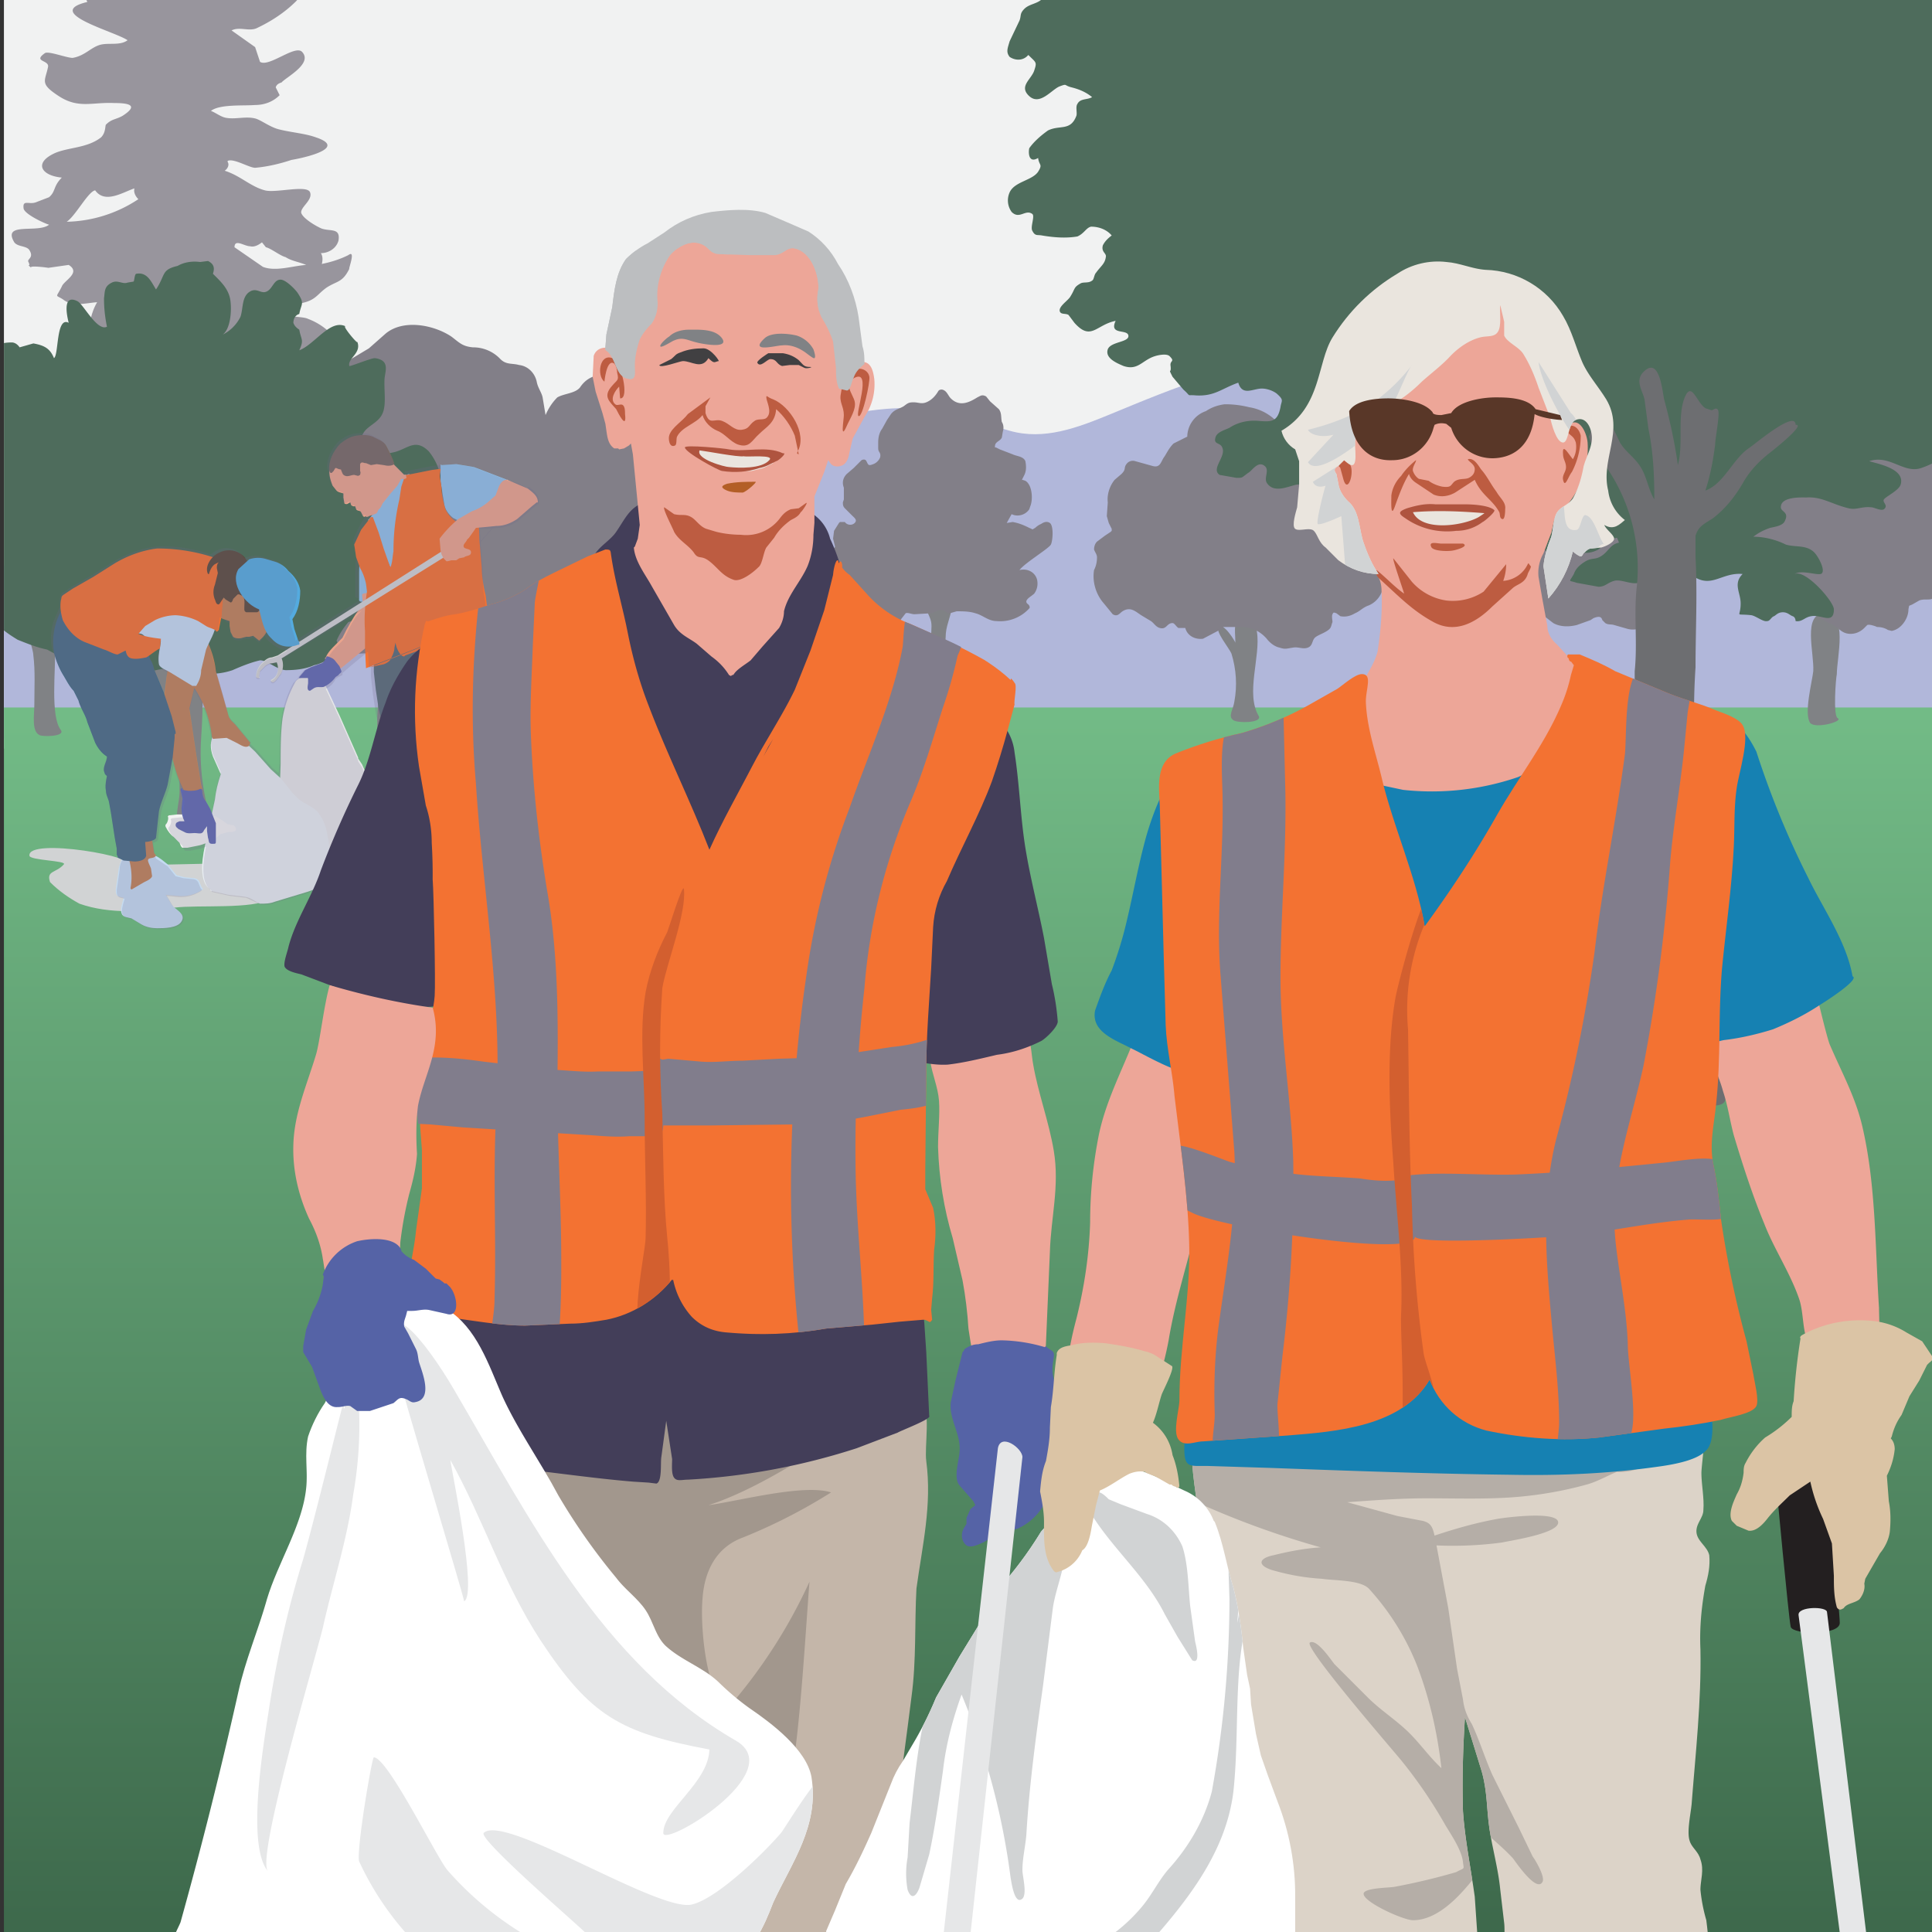 <svg viewBox="0 0 196.9 196.9" xmlns="http://www.w3.org/2000/svg"><rect x="0" y="0" width="196.9" height="196.9" fill="#333333" stroke="none"/><clipPath id="a"><path d="M.4 0h196.9v196.9H.4z"/></clipPath><linearGradient id="b" gradientTransform="matrix(1 0 0 -1 0 198)" gradientUnits="userSpaceOnUse" x1="99.3" x2="99.3" y1="0" y2="126.9"><stop offset="0" stop-color="#3d684b"/><stop offset="1" stop-color="#73bc87"/></linearGradient><clipPath id="c"><path d="M94.4 148.9c-.2-1.5.5-5.2-.5-6.1-.9-.9-3.1-.5-4.4-.3-6 .9-11.4 2-17.5 1.8-7-.2-14-.5-21-.4-1.8 0-4.1-.9-4 1.6.2 2.7 2.9 5.8 4 8.1 1.3 2.8 2.4 5.8 3.7 8.5 1.4 2.7 2.8 4.9 3.9 7.7 2.5 6 5.3 11.7 7.1 18 1.1 3.4 1.9 6.8 2.5 10.3.1.8-.1 2.1.7 2.7 1 .7 4.6-.3 5.8-.2 3.3.1 6.6 1.2 9.8.4 1.5-.4 2.9-1 4.1-1.8.2-.1.8.2 1 0 .5-.4.4-1.9.4-2.4.7-8 1.9-15.9 2.9-23.9.5-3.7.3-7.3.5-11 .6-4.4 1.6-8.5 1-13z"/></clipPath><clipPath id="d"><path d="M103.4 69.6c0-.1-.3-.9-.4-.3-2.9-2.7-6.6-4.1-10.2-5.7-1.6-.6-3.1-1.6-4.3-2.9l-1.9-2.1a3 3 0 01-.8-.8c.1.1 0-1-.3-.4l-.1-.3c-.3-.1-.5 1.3-.5 1.5l-.9 3.6-1.4 4.1-1.6 4c-1.3 2.7-3 5.2-4.4 7.9s-3 5.5-4.3 8.4c-1.9-4.9-4.3-9.7-6.2-14.7-.9-2.3-1.6-4.8-2.1-7.3-.5-2.6-1.3-5.2-1.7-7.9-.1-.6 0-.7-.6-.7l-1.8.7-3.5 1.7c-1 .5-2 1-2.9 1.7a12 12 0 01-3.5 1.5c-1.2.4-2.4.8-3.6 1-.9.1-1.8.4-2.7.7-.3.1-.2-.3-.4.3a39.3 39.3 0 00-.6 14.5l1.4 11.6c.1 1.2.3 10.5.2 11.8-.2 2.8-1.9 6.2-2 9 0 2.6.4 4.1.6 6.7v3.9l-.6 4.3c-.2 2.1-.8 4.2-.9 6.4-.1.6-.2 1.3-.1 1.9.2.5.2.1.6.2l2.3.2c3.1.3 6.2 1 9.3 1l4.6-.2c1.3 0 2.5-.2 3.7-.4 2.6-.5 5-2 6.7-4.1a8 8 0 001.9 3.8c1 1 2.2 1.5 3.6 1.6 3.4.3 6.8.2 10.2-.4l4.7-.4 2.8-.3 2.4-.2c.5.1.6.5.9 0l-.1-1 .1-1.2c.2-1.6.1-3.2.2-4.9.2-1.4.2-2.9-.1-4.3l-.8-1.9v-1.9l.1-10.2c0-3.4.3-7 .5-10.4l.2-4.2c.1-1.7.6-3.3 1.4-4.7 1.5-3.5 3.3-6.7 4.6-10.2a79 79 0 001.6-5.2l.7-2.6c-.1-.3.3-2 0-2.2zm-25.1 6.5l.5-.8-1 1.8.5-1zm16.1 19.6v-1z"/></clipPath><clipPath id="e"><path d="M88.1 37.1c0-.6 0-1.2-.2-1.8l-.4-3c-.3-1.9-1-3.8-2.1-5.4a8.6 8.6 0 00-3-3.3l-2.3-1-2.1-.9c-1.7-.5-3.8-.3-5.5-.1-1.8.3-3.4 1-4.8 2.1L66 24.8c-.8.4-1.6 1-2.2 1.6-1 1.4-1.2 3.2-1.4 4.9l-.6 2.8-.1 1.3c0 .4 0 .2.3.5.8.8.8 2.5 2 2.7.9.2.7-.6.7-1.3 0-.9.2-1.8.5-2.7.3-.6.7-1.1 1.2-1.6.5-.7.7-1.6.6-2.5-.1-1.6.4-3.2 1.3-4.5.8-.9 2.3-1.8 3.6-.9.5.4.7.8 1.4.8l3.1.1H79c.9-.1 1.2-.8 1.9-.7 1.8.3 2.6 2.8 2.5 4.2-.2.9-.1 1.9.3 2.8.5.8.9 1.6 1.2 2.5l.3 2.7c0 .7 0 1.4.3 2.1l.8.2c.4 0 .5-1 .7-1.3.2-.6.6-1 1.1-1.4z"/></clipPath><clipPath id="f"><path d="M82.7 181.1c-.5-2.8-4.1-5.5-6.3-7a27 27 0 01-3.2-2.7c-1.6-1.5-3.8-2.2-5.4-3.7-1-1-1.2-2.4-2-3.6s-2.1-2.1-3-3.3a63.1 63.1 0 01-5.9-8.4c-1.8-3.4-4.1-6.6-5.7-10.1-1.4-3.2-2.6-7-5.7-8.9-6.7-4-10 5.1-12.4 9.6-.7 1-1.3 2.2-1.7 3.4-.4 1.8 0 3.5-.2 5.3-.4 3.8-2.9 7.6-4 11.3-.9 3.2-2.2 6.2-2.9 9.4a472.4 472.4 0 01-5.9 23.5c-.3.8-1.4 2.4-.5 3.2s4 .1 5 .1c8.5-.1 17-.3 25.4-.1 8.7.3 17.4.1 26-.1 1.6 0 2-.1 2.8-1.5.7-1.1 1.2-2.3 1.7-3.6 1.9-4.1 4.7-7.8 3.9-12.8z"/></clipPath><clipPath id="g"><path d="M173.9 195.7a17 17 0 01-.6-3.1c0-1 .4-2 0-3.1-.2-.8-.9-1.2-1.1-1.9-.3-.9.1-2.7.2-3.7.4-5.2 1-10.5.9-15.8-.1-2.2.1-4.3.5-6.5.3-1 .5-2 .4-3.1-.2-.9-1.2-1.4-1.3-2.3s.7-1.5.7-2.3c.1-1.2-.2-2.6-.2-3.8 0-.8.8-6.7.4-7-.6-.1-1.1 0-1.6.1-1.4.3-1.6.5-3-.1-2.4-.9-5-1.4-7.6-1.5-5.7-.5-11.4-.5-17.1-.6-2.7 0-5.3.3-8 .2-2.9-.2-5.7-.2-8.5-.1h-3.8c-1 0-2.2-.5-2.7.5s-.1 2.7-.1 3.7l.1 3.8c.2 2.8.8 5.5 1 8.4.2 2.8.3 5.8.8 8.8.8 5.7 2.2 11.3 3.1 17l1.4 7.8c.3 1.7.6 7.4 1.9 8.3 1 .6 4.5.1 5.6 0 2.8-.3 5.7-.1 8.5-.2h4.8l.9.1c.6-.2.8 0 .6.6.2.3.3.3.4 0 .5-.4.1-1.8.1-2.2l-.3-4.4c-.4-2.9-1-5.8-1.2-8.7-.1-3.2 0-6.4.2-9.6l1.7 5.5c.6 2.1.5 3.9.8 5.9s.9 4.1 1.1 6.2l.4 3.4c.1.8-.1 2.6.3 3.3.6 1 4.5.6 5.8.5 2.2-.1 4.4-.2 6.6-.1 2.1.2 4.3.1 6.4-.1 2.1-.6 1.7-2.1 1.5-3.9z"/></clipPath><clipPath id="h"><path d="M132.1 198.2v-.9l-.1-.3v-.7-3a26.3 26.3 0 00-1.8-9.7l-1-2.7-.7-2-.5-2.2-.5-3-.1-1.6-.3-1.4-.4-2.8c-.2-2.1-.5-4.1-1-6.1-.7-2.2-1-4.5-1.9-6.7l-.1-.1a5.5 5.5 0 00-2.8-3c-1.8-.8-3.6-2-5.5-2.3l-.2-.3c-1.1 0-2.2.3-3 1-.7.5-1.4 1.1-2 1.8l-.2.1-2 1.9a17 17 0 00-1.9 1.9 39 39 0 01-4.5 6l-1.1 2.3-2.7 4.4-2.4 4.2c-.7 1.7-1.5 3.3-2.4 4.8l-1 1.7a10 10 0 00-1.2 2.3l-2 5c-.8 1.8-1.6 3.5-2.6 5.2l-1.1 2.7-.9 2.1v.3l-.3.7h-.1l-.2.4v.2l-.2 1.2c0 .2.2.4.4.4h.1c1.6-.6 3.6-.1 5.3.1l5.8.1a116.1 116.1 0 018.8.2l2.2.2h5l2.8-.1h2.4c1.7-.2 3.4-.1 5-.4a34 34 0 015.5-.4l2.1-.1 1.6-.1 1 .2h.5l.1-.1.4-.5-.3-.9z"/></clipPath><clipPath id="i"><path d="M163.9 50c-.8-3.2 1.7-6.1-.2-9.3-.8-1.3-1.8-2.4-2.4-3.7-.7-1.6-1.1-3.3-2-4.8a9.4 9.4 0 00-7.9-4.7c-1.4-.1-2.6-.7-4-.8-1.7-.2-3.5.2-5 1.2a19.5 19.5 0 00-6.6 6.5c-1.6 2.6-1.1 7.1-5.2 9.5a3 3 0 001.4 1.9l.4 1.2v2.4l-.2 2.3c-.1.4-.6 1.9-.2 2.2s1.5-.2 1.9.2.5 1.2 1.2 1.7l1.3 1.3c1.2.9 2.6 1.4 4.1 1.4-.7-1-1.2-2.2-1.6-3.4-.4-1.4-.4-3.1-1.5-4-.5-.5-.9-1.1-1-1.8l-.2-1c-.3-.4-.2-.6.2-.8l.6-.6c1.5 1.5 1.1-.7 1.1-1.8l.1-1.7c.1-.7 0-1 .6-1.3.9-.5 2.1-.5 3.1-.9 1.1-.6 2.1-1.4 3-2.3 1-.9 2.1-1.7 3-2.7.8-.8 1.8-1.5 2.9-1.8.7-.2 1.4 0 1.8-.5.5-.6.2-2.1.3-2.8l.4 1.7v1.4c.3.7 1.4 1.1 1.9 1.8.7 1.1 1.2 2.3 1.6 3.5l1.2 3.1c.1.5.6 2.5 1.3 2.5.6 0 .5-2 1.3-2.3 1-.4 1.5.7 1.6 1.4.2 1.2-.5 2.2-.8 3.3-.2 1.1-.5 2.2-1.1 3.3-.5.7-1.2.8-1.6 1.4s-.4 1.8-.6 2.5c-.4 1-.7 2-.8 3l.5 3.3a11 11 0 002.5-4.8c.1.1.6.5.8.5s.2-.3.4-.4c.2-.2.4-.4.7-.4l1-.1c.4-.1 1.3-.5 1.3-.9s-.8-.9-1-1.4c1 .6 1.6-.1 2.1-.5a4.4 4.4 0 01-1.7-3z"/></clipPath><clipPath id="j"><path d="M178 136.7a105 105 0 01-2.6-12.4c-.2-1.9-.4-3.9-.8-5.7-.4-2.1.1-4 .3-6.1.5-4.6.2-9.2.6-13.8.4-4.1 1-8.3 1.2-12.4.1-2 0-4 .3-6 .2-1.5 1.4-5.1.6-6.4-.4-.7-1.9-1.2-2.7-1.5-1.6-.7-3.3-1.1-5-1.8l-5.3-2.2c-1.2-.7-2.4-1.2-3.6-1.7h-1.2c-.3.3.1.3.1.5-.4 1.5.2.1.2.2l.3.4-.3 1a16 16 0 01-1 3.1c-1.7 4-4.4 7.4-6.5 11.1-2.2 3.9-4.7 7.7-7.4 11.4-.9-5.2-3.2-10.1-4.4-15.2-.6-2.5-1.5-5-1.6-7.7 0-1.3.7-2.8-.4-2.8-.7 0-1.9 1.1-2.5 1.5l-3 1.7a32.7 32.7 0 01-6.7 2.8 41 41 0 00-6.8 2.1c-2 .9-1.7 3.3-1.6 5.3l.4 15.3.2 7.1c.1 2.4.7 4.8.9 7.2.6 5.1 1.4 10.2 1.5 15.3s-1 10.4-1 15.7c0 .9-.7 3.2-.1 4s1.7.2 2.5.2l8.6-.6c5-.4 11.7-.9 14.5-5.7 1 2.6 3.1 4.5 5.8 5.2 3.8.8 7.7 1.1 11.5.7l6.6-.9c1.9-.2 3.9-.5 5.8-.9.9-.3 3.2-.6 3.6-1.4.3-.6-.2-2.5-.3-3.2l-.7-3.4z"/></clipPath><g clip-path="url(#a)"><path d="M-1.3-1.6h201.1v77.9H-1.3z" fill="#f1f2f2"/><path d="M201.4 71.5c-.6 0 0-8.9 0-9.9.2-3.6-.4-7.4-.8-11-.4-3.8-.4-5.4-4.3-6.6s-8-1.9-11.9-2.8c-8.6-2.1-17-2-25.7-2.7-8.3-.7-16.7-1.7-25-1.9-6.9-.1-14.2 3-20.5 5.6-3.4 1.4-6.8 2.7-10.3 1.7s-7.6-2.4-11.3-2.3-7.8 1.2-11.5 1.9c-4.2.7-8.4 1-12.7.9-6.7-.2-12.8 1-19.5 1.6-4 .4-7.9.9-11.8 1.5-3.7.6-7 2.1-10.6 3.2-3.4 1-7.1 1.1-10.5 2-3.3.8-6.4 2-9.6 2.9-2.7.8-6 1.7-6.8 4.7-1 3.5.2 7.6.2 11.1 0 4 2.1 4.6 5.9 4.4 3.2-.2 6.5-.1 9.8-.2 15.6-.2 31.2-.2 46.8-.2 7.8 0 15.5.8 23.3.8 8.1 0 16.1.3 24.2-.2 4.3-.2 8.6-.2 12.9 0 4 .2 8.1-.5 12.1-.8 8.9-.6 17.9-.1 26.8-.7 8.6-.5 17.2.1 25.8-.1 3.2.1 6.4-.1 9.6-.5 1.5-.3 3.2 0 4.4-.6.3.1 3.2-1.9 1-1.8z" fill="#b1b7da"/><path d="M-.6 72.1h200v126.6H-.6z" fill="url(#b)"/><g fill="#808285"><path d="M128.3 73c-1.4-2.3.2-6.1-.2-8.6-.2-1.2.4-.9-.9-1.1-1.7-.3-1.3.7-1.3 2.2 0-.1-1.2-2.1-1.7-1.6-.4.4 1.1 2.2 1.3 2.7.5 1.6.6 3.3.3 4.9-.1.8-.7 1.5-.1 1.9.4.3 2.9.3 2.6-.4zM187.3 73.2c-.5-.2-.2-4.1-.1-4.5 0-1.7 1.2-6.3-1.3-6.2-2.2.1-1 4-1.1 5.9-.1 1-1 4.4-.3 5.3.6.6 3.4-.2 2.8-.5zM97 61.7c0-.5-1.9-.5-2.1-.3-.9.7-.2 1 0 2s-.6 3.2 1.1 2.9c.4-.1-.1.4.3 0l.1-1.8c.1-1 .6-1.9.6-2.8zM18 72.9c-.3-1.4.4-5.2-.5-6.2-.6-.3-1.3-.4-2-.1-.3.2-.1 1.2-.1 1.4-.1.6-.4 5.2-.1 5.5.3.4 2.9-.1 2.7-.6zM21.6 83.9c-.9-2.8-1.3-5.7-1.1-8.7.1-1.6.2-3.2.1-4.9 0-.7.1-3.8-.4-4.1-1-.7-1.7 1-1.8 1.4-.4 1 0 3.3-.1 4.5v8.7c0 .8-.6 3-.1 3.6s3.8 1 3.4-.5zM6.2 74.4c-1.1-1.4-.5-6.3-.6-8.1-.1-1.5.2-1.4-.8-1.8-.2-.1-1.4-.2-1.6 0-.4.5.2 1.7.2 2.3.2 1.6.1 3.3.1 5 0 1-.3 2.7.5 3.1.2.2 2.7.2 2.2-.5zM41 66.7c-.6-.6-2.4-1.4-2.9-1.1 0-.2-.1-.4-.3-.5.4 1.4.7 2.9.9 4.4.1 1-.7 5 .1 5.7.6.5 3.9-7 2.2-8.5z"/></g><path d="M170.9 55.7v-1.3c-.2-.5-.8-.8-1.2-1.2a6 6 0 00-2.5-1.6c-.6-.2-1.2-.2-1.7 0l-.1-.7a3 3 0 00-1-1.2c-.8-.6-1.6-1.1-2.5-1.5-.7-.3-1.5-.5-2.3-.6a7.5 7.5 0 01-3.3-1c-1.6-.9-2.8-2-4.6-2.3-1.9-.4-3.9-.6-5.8-.6-1.6 0-3.2.3-4.6.9a10 10 0 01-3.4.9c-.6 0-1.1-.4-1.7-.2-.3.1-.6.3-.7.5h-.1l-1.4-.2H133.7l-.2-.1h-.2l-.5-.4-.7-.8c-.5-.4-1.1-.4-1.6-.9a5 5 0 00-3.2-1.9 10 10 0 00-2.5-.3c-.7.1-1.3.3-1.9.7a2.8 2.8 0 00-1.9 2.6l-1.4.7c-.4.4-.6.8-.9 1.3-.4.5-.4 1.2-1.2 1l-1.8-.5a.8.8 0 00-.9.3c-.3.4 0 .5-.5 1l-.7.6c-.5.6-.8 1.5-.7 2.3l-.1 1.4.2.7.3.6v.2l-.1.1-.6.4-.8.6c-.2.2-.3.5-.3.8.1.3.3.5.3.8 0 .5-.1.9-.3 1.3-.2 1.2.2 2.5 1 3.4l.9 1.1c.5.3.7-.1 1-.3.8-.5 1.3 0 1.9.4l1 .6c.3.2.5.6.9.7.7.2.7-.5 1.3-.5.2 0 .4.4.6.5h.7c.2.8 1 1.2 1.8 1.1l1.9-1 .2-.2h1.8c1 0 1.9.4 2.6 1.2.3.4.8.8 1.3.9.6.2.7.1 1.4 0 .5-.1 1 .2 1.5 0s.4-.7.7-1 1.1-.5 1.5-.9c.2-.2.2-.5.3-.7 0-.2-.1-.6 0-.8s.1-.2.4-.1l.4.3c.5.1 1 0 1.5-.3.5-.2.8-.6 1.4-.8.7-.3 1.2-.9 1.4-1.6l.1-.7h2l4 .3c1.3.2 2.5.3 3.7.6l2.4.6 1.9.4c.1.1.3 0 .4-.1l.5.6 1.1.7 1.3 1c.7.4 1.6.4 2.4.2l1.4-.5.3-.2c.5-.2.8-.2.9.2l.3.3c.3.2.6.1.9.2l1.4.4c.8.2 1.7-.1 2.2-.7l.5-1 1.2-1.2c.9-.9.8-1.9 1-3.1.7-.6.1-1.4.1-2.4zM200.8 54.7l-.4-1.2.1-1.1-.2-2.8c.1-.7.1-1.5-.1-2.2-.4-1.2-.9-2.2-2.2-2.4-1.8-.3-3.6-.1-5.4.5l-2.1.7c-.9.2-1.9.2-2.9-.1-1.4-.2-2.8.4-3.6 1.5l-.5 1c-.2.4-.5.8-.9 1-.3.2-.5.4-.5.8l-.7.4c-.6.5-1.2.9-1.9 1.2-.6.1-1.1-.5-1.7-.3-.3.2-.6.4-.7.8-.3.8.1 1.2 0 1.9 0 .4-.4.7-.3 1s.9.8 1.2 1l1.7 1.5c.5.5 1 .8 1.3 1.4a8.6 8.6 0 002.1 2.9l1 .4.4-.1c.8-.1.7.1 1.1.5s1.2.6 1.7 1c.4.4.8.6 1.3.6s1-.2 1.4-.6l.3-.3c.2-.1.8.1 1 .2.4 0 .8.1 1.1.3l.4.1c.5-.1.9-.4 1.2-.8s.5-.9.5-1.4c.1-.5 0-.3.4-.5l.7-.4c.5-.2 1 0 1.4-.2.5-.2.9-.9 1.2-1.3 1-1 1.8-2.2 2.3-3.6.4-.4.4-.9.3-1.4zM107 53.3c-.3-.2-.6-.1-.9.1a2 2 0 00-.6.4c-.4.2-.1.2-.6 0-.6-.3-1.1-.5-1.7-.6l-.6.1.5-.9c.6.3 1.4.1 1.8-.5l.1-.3c.3-.7.2-2.2-.5-2.6l-.3-.1s-.1.1 0-.1l.2-.4c.2-.4.2-.9.1-1.4-.2-.5-.9-.5-1.3-.7l-1.3-.5-.4-.2h-.1v-.1c0-.5.5-.5.7-.9l.1-.6c.1-.3.1-.7-.1-1-.1-.5 0-.9-.3-1.3l-.9-.8-.4-.5c-.4-.2-.5-.1-.9.1-.8.5-1.8 1-2.7.1-.3-.3-.4-.8-.9-.9-.1 0-.3 0-.4.2-.3.5-.7.9-1.2 1.1s-.8 0-1.3 0-.6.1-1 .4c-.5.3-.9.3-1.3.8l-.4.6-.5.9c-.3.4-.4.9-.4 1.4v.6c0 .4.3.4.2.9-.1.3-.4.6-.7.7-.5.2-.5.1-.7-.3-.1-.2-.3-.2-.5-.1l-.8.8-.7.6c-.4.4-.5.9-.3 1.4v1.2l-.1.3c0 .2 0 .4.2.6l.7.7c.3.3.6.5.3.8s-.8.2-1-.1h-.5l-.1.1-.5.8-.1.8.2.8c0 .2-.5.4-.7.7-.3.6-.4 1.2-.2 1.9l.6.5c.4.3.5.8.9 1.1l1.2 1.3.7 1c.4.6.7 1.4 1.4 1.8l.5.1c.2.3.5.5.8.6.6.3 1.1.4 1.8.5l.8.1c.5.4 1.1.6 1.7.6.2 0 .4-.2.4-.4l-.1-.2c-.3-.4-.6-.4-1-.6l-.8-.2-.7-.4-1.2-.5.4-.2.7-.9c.2-.1.6.1.9.1l1.7-.1c.4-.1.7-.4 1.2-.3.2 0 .4.3.7.3l.7-.2c.6 0 1.3 0 1.9.2.8.2 1.3.8 2.2.8a4 4 0 003.3-1.3c.1-.1 0-.3-.1-.4-.6-.4.3-.8.6-1.1.3-.4.4-.9.3-1.4-.2-.8-1-1.2-1.8-1 .5-.7 3-2.2 3.2-2.6s.3-1.9-.1-2.2zM69.2 50.9c0-1.3-.2-2.6-.7-3.9l-.8-1.3c-.4-.6-.7-1.3-.8-2.1-.4-2.2-1-5.3-3.7-5.7-.2 0-.4 0-.5.2-.7-.1-1.3-.1-2 .2-.7.2-1.2.6-1.6 1.2-.5.6-1.6.6-2.3 1-.5.5-.9 1.1-1.2 1.8l-.3-1.8c-.1-.5-.5-1-.6-1.6-.2-.9-.9-1.6-1.8-1.7-.7-.2-1.3 0-1.9-.6a3.8 3.8 0 00-2.8-1.2c-1.1-.1-1.4-.5-2.2-1.1-1.8-1.2-4.9-1.8-6.7-.3l-1.7 1.5-2 1.2c-1 .7-.7 1.5-.8 2.6h-.1l-.2.4c-1.5.7-2.5 2.4-3.2 3.8-1 2.1-.7 4.2-.1 6.4a14 14 0 01.6 7.6c-.4 1.8-.7 4.3.3 6l.1.1.5.7c.4.4.9.4 1.2 1 .2.3.3.7.6.9.7.3 1.5.5 2.3.4 1 0 2.1-.4 3.2.2.7.5 1.6.9 2.5 1.2.4 0 .7 0 1-.2.6-.3 1.2-.4 1.8-.1 1.9.7 3.7-.4 5.2-1.4.9-.6 1.9-1.1 3-1.4 1.3-.3 2.6-.4 3.9-.5 1-.1 2-.2 3-.5.9-.3 1.8-.8 2.6-1.3 1.3-.6 2.5-1.2 3.6-1.9.8-.6 1.3-1.5 1.6-2.4 1-2.5 1.3-5 1-7.4z" fill="#827f88"/><path d="M35.5 26c-.8.4-1.7.7-2.7.9.1-.4.1-.8-.1-1.1.8 0 1.6-.5 1.8-1.3.2-1.3-.8-.9-1.7-1.2-.5-.2-1.9-1-2.1-1.6-.1-.6 1.2-1.3.9-2.1s-3.5.1-4.6-.2c-1.5-.4-2.5-1.5-4.1-2 .3-.2.5-.6.3-.9v-.1c.6-.3 2.2.7 2.8.7 1.2-.1 2.5-.4 3.7-.8 1.2-.2 5.8-1.2 2.5-2.3-1.1-.4-2.5-.5-3.7-.8-.9-.2-1.8-.9-2.4-1.1-1-.3-2.1.1-3.1-.1-.5-.1-1-.5-1.5-.7.9-.7 3.3-.5 4.5-.6.9 0 1.8-.3 2.5-1l-.4-.8c.1-.3.3-.4.6-.5.4-.5 3.2-1.9 2.1-3.1-.7-.8-3.4 1.6-4.3 1L26 4.8l-2.4-1.7c.8-.4 1.7.1 2.5-.2 1.5-.7 2.9-1.6 4.1-2.8 1.5-1.7.1-1.6-1.2-1.7l-4.8-.7c-3.4-.4-6.6.5-9.9 1-1.5.2-2.9-.2-4.4-.1l-1.4.7.4.9c-4.6 1.1 2.8 3 4.1 3.9-.8.6-2 .2-2.9.5S8.6 5.7 7.4 5.9c-.6 0-2.4-.7-2.8-.5-1.3.9.4.7.3 1.4-.3 1.5-.9 1.7 1.1 3s3.4.6 5.6.7c1.5 0 2.6.2.9 1.3-.7.4-1.1.3-1.7.9-.1.1 0 .8-.5 1.3-1.4 1.1-3.3 1-4.7 1.6-2.2 1-1.4 2.3.7 2.5-.9.9-.6 1.4-1.3 2l-1.3.5c-.7.3-1.4-.3-1.3.6 0 .6 2.2 1.6 2.6 1.7-1.1.9-4.7-.3-3.6 1.7.3.6 1.3.4 1.6.9.5.8-.3.9-.1 1.2.3.6-.3.1.3.6-.4-.3 1.9 0 1.7 0L7 27c1.3.8-.5 1.6-.7 2.2-.6 1.2-.7.8.1 1.3 1 .8 2.2.4 3.5.3-1 1.7-.9 3.8-1 5.7 0 1.5-1.3 3 .5 2.6-.9 4.9 9.7-.3 11.8-.2 2 .1 4.3.7 6.4.9 1.3.1 5.5-.3 6.4-1.5.6-1.2.6-2.6.1-3.9a6.6 6.6 0 00-2.7-1.9c-.6-.3-2.3-.1-2.6-.7-.8-1.2 1.3-.8 1.9-.9 1.5-.3 1.6-.9 2.6-1.6 1.1-.7 1.6-.5 2.3-1.9-.1 0 .7-2-.1-1.4zM9.7 19.4c1 1.4 2.8.2 4-.2-.1.4.1.8.4 1.1a13.7 13.7 0 01-7.3 2.3c.9-.6 2.2-3.1 2.9-3.2zM31.2 27c-1.4.1-3.1.7-4.4.2l-2.9-2c0-.9 1-.1 1.6-.1.4.1.8-.1 1.2-.4l.4.5c.5.1 1.5.9 2 1 .6.4 1.4.5 2.1.8z" fill="#827f88" opacity=".8"/><path d="M200.7 30.8a141 141 0 01-.3-17.2c.1-1.4-.9-15.2-.5-15.3 1.5-.4.8-1.2-.3-1.2l-1.4.4H184.6c-8.4 0-16.7-.2-25.1-.1s-16.5 0-24.7-.2c-7.4-.1-14.8 1.4-22.2 1.2-1.6-.2-3.3-.2-4.9.1-1 .3-.7.6-1.5 1.4-.5.5-1.3.5-1.8 1s-.3.7-.5 1.2l-1 2.1c-.2.7-.4 1.1 0 1.6.6.4 1.4.4 1.9-.2.8.8.9.7.6 1.6s-1.6 1.6-.5 2.6 2.3-.7 3.1-1 .4-.1 1.2.1 1.5.5 2.1 1c-.5.3-1.2.1-1.5.7-.2.3 0 .9-.1 1.2-.6 1.6-1.7.9-2.9 1.5-.7.5-1.4 1.1-1.9 1.8-.1.4-.1 1.6.9 1 .1.8.5.6 0 1.4-.6.9-2.4 1-2.9 2.1a2 2 0 00.2 2c.8.8 1.4-.3 2.1.2.3.2-.2 1.3 0 1.7.3.6.5.4 1 .5 1.2.2 2.4.3 3.6.1.7-.3.9-.9 1.4-1 .8 0 1.6.3 2.1.9-.4.3-.7.6-.9 1-.2.7.4.8.3 1.2-.1.7-.5.9-1 1.6-.2.2-.2.7-.4.8-.4.3-.9.1-1.2.3-.7.4-.5.5-1 1.3-.2.4-1.2 1-1.1 1.5.1.4.6.2.9.4l.6.8c1.7 1.9 2.2.2 4.2-.2-.7 1.5 1.2.8 1.3 1.5s-1.8.6-2.1 1.4c-.3.9.9 1.4 1.6 1.7 1.5.5 1.9-.6 3.2-1 .3-.1 1.2-.3 1.5 0 .6.6 0 .4.1 1 .1.9-.3.1.2 1.1l1.1 1.3c.9.8.2.5 1.3.6 1.9.1 2.6-.7 4.3-1.3.4 1.4 1.5.6 2.4.6.5 0 1.1.2 1.5.5.8.7.5.7.4 1.4-.3 1.5-.9 1.5-2.2 1.4-1-.1-2.1.1-3 .7-.4.2-1.2.4-1.4.9-.3.9.5.5.7 1.2.3.9-1.2 2.1-.3 2.7l1.7.3c.7 0 .5 0 1.2-.5.4-.2 1-1.3 1.7-.7.5.4-.1 1.2.2 1.7.7 1.1 2.1.4 3 .2a28 28 0 005.6-1.2c2.7-.7 6.5 1.2 9 2 3.3 1.1 6.5 2.4 9.9 2.1a4 4 0 00.6 3.5c.8.9.8.2 1.9.2 1.3 0 2.3.7 3.6.1.9-.4.1-.6.5-.9l1.6-.4.2.5c-.9.2-1 .8-1.7 1.3s-1 .2-1.7.6c-.5.3-1 .7-1.2 1.3-.5.9-.6.6.3.9l2.2.4c.7 0 .9-.4 1.6-.6s1.7.4 2.5.2.6-.5.9-1l1-.1.9-1c1.2-.4 1.8.7 2.6 1.3 2 1.5 3-.3 5.2-.1-1 1-.2 1.9-.2 3 0 1.5-.7 1 1.1 1.2.5.1 1.2.7 1.6.6.3 0 .4-.4.7-.5.2-.1.4-.4.9-.4s.7.3 1 .4.3.5.3.5c.7.1.9-.4 1.6-.5 1-.2 2.3.9 2.3-.7 0-.8-2.9-4.1-4-3.6.8-.5 2.6.3 2.8-.1.3-.4-.4-1.7-.8-2.1-.8-.8-1.9-.5-2.9-.8-1-.5-2.2-.8-3.3-.8.5-.4 1.1-.7 1.7-.9.4-.1 1.3-.2 1.5-.7.5-1-.5-.9-.4-1.5.1-1 2.1-.9 2.6-.9 1.6-.1 2.6.7 4.3 1.1.8.2 1.3-.2 2.3-.1.3 0 1 .4 1.3.2.5-.4-.2-.7 0-1s1.5-.9 1.7-1.5c.5-1.6-2.2-2.1-3.2-2.4 2.1-.7 3.5 1.3 5.3.7.9-.3 1.8-.8 2.6-1.3 1.5-1.1.2-1 .5-2.1.2-.7 1.1-.4 1.6-1 .7-.9.2-2.8.1-3.8-.3-2.5.2-5.6.1-8.7z" fill="#4e6c5c"/><path d="M183 43.3c0-1.6-4.3 2.1-4.8 2.4-1.6 1.1-2.5 3.6-4.4 4.3.5-1.5.8-3.1 1-4.7 0-.6.5-3.1.3-3.5s-.6.1-.7 0l-.6-.2c-.9-.6-1.4-2.8-2.1-1.1-.8 2-.1 4.7-.7 6.9-.3-2.2-.8-4.5-1.4-6.7-.2-1-.5-4.4-2.1-2.8-.9.9-.1 1.9.1 2.8l.4 3c.5 2.4.6 4.8.6 7.2-.6-1-.8-2.4-1.4-3.3-.6-1-1.5-1.5-2.1-2.5-.3-.6-1.4-3.2-2.2-3.2-.2 0-.8 2-.8 2.1-.2.9-.3 0 .1 1.3l1 1.6a18.1 18.1 0 013.6 13c-.3 2.8.1 5.6-.2 8.5v4.7c-.1 1.6-.3 3.2-.3 4.9.3 6.3.4 12.8.6 19.1.1 2.7-1 5.2-1 7.8 0 1.3 0 2.6-.2 3.9-.1.7-.8 1.5-.9 2.1-.3 2.1 4.7 1.7 5.8 1.6s2.3.2 3.6.2c2 0 1.8-.6 1.4-2.2-2.8-10.9-1.5-22.3-2.8-33.5-.2-3-.2-6 0-9 0-3.7.2-7.4 0-11.2v-2.2c.3-1 .9-1.2 1.8-1.8 1.3-1 2.3-2.3 3.1-3.7.7-1.2 1.6-2.1 2.6-2.9.4-.3 3.8-3 2.7-2.9z" fill="#6d6e71"/><path d="M45 49.1a6 6 0 00-1.3-3.1c-1.4-1.4-2.2-.2-3.6.1-1.8.4-4.5.8-3.1-1.9.4-.8 1.6-1.1 2-2.1.4-.9.1-2.5.2-3.6.1-.8.5-1.8-1-2-.4 0-2.6.9-2.6.8-.2-.8 1.3-1.3.8-2.5.2.5-1.8-1.9-1.1-1.5-1.6-.9-3.2 1.8-4.8 2.4.5-1.1.2-1 0-2.1-.3-.2-.5-.4-.6-.7 0-.4.2-.8.6-.9.2-1.1.6-1-.2-2.2-.3-.4-1.2-1.3-1.7-1.3-.7 0-.8.9-1.4 1.2s-1-.4-1.7 0c-.9.5-.7 1.8-1 2.6a4 4 0 01-1.8 1.8c.8-.6.9-2.4.8-3.3-.1-1.3-1-2.1-1.8-2.9.2-.6.1-1-.5-1.3l-.8.1c-.8-.1-1.6 0-2.3.4-1.7.4-1.2.9-2.2 2.4-.5-.8-.9-1.8-2-1.6-.2 0-.2.8-.3.8l-.6.1c-.5.2-1-.3-1.6 0-.8.4-.7.9-.8 1.6 0 1 .1 1.9.3 2.9-1 .5-2.4-2.3-3-2.6-1.4-.7-1.2 1-.9 2.2-1.3-.7-1 3.3-1.5 3.6-.4-1-1-1.3-2.1-1.5l-1.4.4c-.2-.3-.5-.5-.8-.5-2.1 0-2.6 1.1-2.8 3.1-.4 5.1-.3 10.2.1 15.2.1 2.4.5 4.9.5 7.3 0 2.6.5 3.3 2.8 4.7 1 .4 2 .8 3 1l2.6 1.4c1.5.4 3.5.6 5.2 1 1.4.4 2 0 3.3-.3s2.7-.2 4 .2a7 7 0 003.8-.2c.9-.4 1.9-.8 2.8-1 .8 0 1.6.9 2.6 1 1 0 2-.1 2.9-.5.9-.2 1.7-.7 2.4-1.3.3-.5-.1-1.2-.1-1.2.3-.7.7-1.3 1.2-1.9l3.1-1a7.9 7.9 0 003.6-3.1c.3-1-.5-2-.2-3s1.2-1.6 1.6-2.7c.5-1.2 1.8-2.8 1.4-4.5z" fill="#4e6c5c"/><path d="M30.1 89.2c-.3-.8-6.9-1.2-7.9-1.2l-9.3.2c1.8-.8-10.1-2.9-9.9-1 0 .5 3.9.5 3.5.9-.8.9-1.8.6-1.4 1.8.9.9 1.9 1.6 3 2.2 3.1 1.1 6.7.8 9.7.4 2.4-.3 8 .2 9.8-.9-.3.1 2.3-2.9 2.5-2.4z" fill="#d1d3d4"/><path d="M51.7 48.9l-3.4-1.3-1.8-.3-1.5.1s-.1-.1-.1 0v1.7l.4 2.4c.1.5.5 1 .9 1.3l1 .5.1.2h.1l.9-.9c.4-.3.9-.7 1.4-.9.4-.3.8-.7 1-1.2l.8-1.5.1-.1c0-.1.2 0 .1 0zM41.7 48.3a2 2 0 00-1 .6l-1.3 1.5-1.7 2.4-.1.1-.1.1.1.1.1-.1h.1c.2.1.4 1.3.5 1.4l.6 1.5.7 1.5c.1.2.2.8.5.7h.1l.2-.9.2-1.3.3-2.5.1-1 .3-1.3.2-1.2c.1-.4 0-1 .2-1.3l.1-.1-.1-.2zM38.2 60.4l-.2-1.2-.4-1-.5-2c0-.2-.3-.1-.3.1v.3c-.2.7-.2 1.4-.2 2.1v2.5l.1.1.6.1h.5c.5-.3.5-.6.4-1z" fill="#90c1e8"/><path d="M45.5 64.1a2 2 0 00-1.7-.6l-1.1.3-1.1.3-1.3.5a5 5 0 00-1.2.8l-.9 1.2h-.1v.2 1.7l.2 1.8.3 2 .2.8.2.8.2.1.1-.1c.2-.7.7-1.4 1-2.1.2-.7.6-1.3.9-1.9a10 10 0 012.9-3.4c.4-.3 2.1-1.4 1.4-2.4z" fill="#586c77"/><path d="M38.4 64l-.1-2.1-.1-.9-.1-.6-.2-.1-.4.1-.5.1-.1.1.1 1c-.7.8-1.2 1.7-1.7 2.6l-.4.8-.7.7c-.4.4-.8.8-1 1.3l-.1.1.1.1.7.5.4.5c.4.1.9-.5 1.2-.7l1.7-1.4.8-1 .1-.2.1-.1v-.1l.2-.7z" fill="#eaa48c"/><path d="M49.8 63.2l-.3-2.5c-.2-.8-.4-1.9-.4-2.8l-.2-2.4c-.1-.8 0-1.6-.2-2.4V53l-.1-.1c0-.1-.1 0-.1 0l-.1.1-.1.5c-.2.4-.4.4-.7.2l-.9-.4a3 3 0 01-1.3-1.4c-.2-.7-.4-1.4-.4-2.2l-.1-.7a2 2 0 010-1.1v-.1h-.2l-.7.1-1 .2-1 .2-.6.1h-.1l-.4 1.2-.2 1.3a23.4 23.4 0 00-.6 5.3c-.1.5-.1 1.1-.3 1.6l-.1-.2-.6-1.7-.5-1.6-.6-1.6h-.2l-1 1.3-.7 1.5.2 1.3.4 1.1c.3.5.5 1.1.6 1.6l.1.8c-.2 1.3-.3 2.7-.2 4V66l.1 2.1m.4-.1l1.4-.3c.3-.1.6-.3.7-.5.2-.4.4-.8.4-1.2l.1-.5.1.4c.1.3.4 1 .8 1l.1-.1 3.8-1.4 2.2-.7 1.3-.6.5-.2.4-.1.1-.1.2-.2-.2-.2z" fill="#f37232"/><path d="M45.4 56.7l-.4-.5-16.7 10.6-.6.2c-.3 0-.6.2-.8.4a2 2 0 00-.8 1.6l.1.1h.2c.1 0 .1-.1 0-.1l.1-.6.5-.5c.2-.2.5-.3.7-.3l.5-.1c.3.7.1 1.5-.6 1.8v.1c.3.5.8-.5 1-.7.3-.5.3-1.1.1-1.6z" fill="#d1d3d4"/><path d="M54.8 51.3c.1-.7-.5-1.1-1-1.5l-2.1-.9h-.1c-.4 0-.7.5-.8.8l-.3.8-.8.7a5 5 0 01-1.6.9l-1.4.8a12 12 0 00-1.9 2l.1 1.2.1.4.2.4.3.3h.1l.4-.1h.5l.3-.2.5-.1c.2-.2.7-.1.7-.5s-.5-.3-.7-.5c-.2-.3.2-.5.3-.8l.2-.2.5-.7.2-.3 1.1-.1 1-.1c.8 0 1.5-.3 2.1-.7l1.5-1.3.5-.4h.1v.1c0 .1 0 .1 0 0zM41.4 48.6c0-.2-.1-.3-.2-.2l-.7-.7-.7-.7v-.1c0-.5-.2-1-.6-1.4-.4-.5-1-.8-1.6-1-.5-.1-.9-.1-1.4.1-.3 0-.5.1-.8.3l-.3.3H35c-.7.7-1.2 1.6-1.4 2.6-.1.6.1 1.2.3 1.7l.4.5c.2.2.5.2.7.3v.4l.1.6c.1.1.3.1.4 0l.2-.1.1.3.2.1h.2l.1.3c.1.2.4.1.5.3l.2.4c.1.1.2.1.2 0 .1.1.3.1.4 0l.6-.2.2-.1.2-.4c.2-.1.3-.4.4-.6l.8-1 .7-.8.4-.7c.4.1.6-.1.5-.2z" fill="#eaa48c"/><path d="M40.2 47.3c0-.1 0-.1 0 0-.2-.7-.5-1.2-.8-1.8s-.9-.7-1.4-1c-.5-.2-1.1-.2-1.7-.1s-1.1.4-1.6.8c-.4.4-.8 1-1 1.6-.1.3-.3 1.2 0 1.4h.1l.2-.2c.2-.3.1-.4.5-.2.4.1.2 0 .3.2s.1.4.4.5.6-.1.9-.1l.4.1.2-.1c0-.1.1-.2 0-.4v-.7c.1-.2.2-.2.5-.1h.1l.5.2.6-.1.7.1c.4.1.8.1 1.1-.1z" fill="#776964"/><path d="M38.1 81l-.8-2.2-.4-.9-.4-.6v-.1l-1.9-4.3-1.5-3.2c-.4-.7-.8-.2-1.4-.5l-.1-.1c-.7-.1-1.3-.1-1.6.6-.6 1.1-1 2.3-1.2 3.5-.2 1.5-.2 3.1-.2 4.7l-.1 2.9c-.1 0-.2.2-.1.3v1.2l.2 1.6c.1.9.4 1.7.8 2.5a5 5 0 004.9 2.5c.9-.1 1.8-.4 2.6-.9.4-.4.7-1 .7-1.6l.8-3.3c.3-.7.1-1.5-.3-2.1z" fill="#e6e7e8"/><path d="M34.8 68.4l-.2-.5-.4-.5c-.2-.3-.5-.4-.8-.5h-.1l-.2.4c-.2.3-.3.3-.6.4l-.8.3-.6.3-.6.7v.1h.7c.3 0 .1-.1.2.1v.4c0 .2-.2.8.2.8l.3-.2c.4-.3.7-.1 1.1-.2a3 3 0 001.2-1l.3-.2c.1-.2.3-.2.3-.4.1 0 .1 0 0 0z" fill="#5f69b1"/><path d="M18.1 91.3c.9.1 1.7-.1 2.5-.6.1-.1.1-.2 0-.2-.3-.5-.2-.9-.8-1l-1-.1-.8-.2-.9-1.1c-.4-.3-.8-.7-1.3-.9l-.1-.1h-.1l-.1-.1h-.2l-1.2.1-1.2.1h-.1c-.4.2-.6.9-.7 1.3l-.3 2.1c0 .4 0 .7.4.8l.4.1c-.1.4-.4 1.2-.2 1.6.1.4.7.4 1 .5l1 .6c.5.3 1.1.4 1.6.4.7 0 2.1 0 2.5-.7.5-.8-.7-1.2-1-1.7l-.6-1 1.2.1z" fill="#c4dbf1"/><path d="M33.4 85.3c-.1-.9-.4-1.7-.9-2.4s-1.4-.9-2.1-1.5l-.6-.6-1.1-1.4-1.1-1-1.6-1.8-1.6-1.5c-.2-.2-.3-.6-.5-.7-.5-.3-1.5 0-2 .3l-.1.1c-.4.7-.4 1.5-.1 2.3l.8 1.8c-.3.9-.5 1.7-.6 2.6l-.9 4.2c-.3 1.2-.9 4.1.4 4.9l.1.2 1.8.4 1.7.2c.6.1 1 .5 1.5.7.5 0 1 0 1.5-.2l3.3-1c.3-.1 1.6-.5 1.6-1l.4-.7c.2-.5.3-1 .2-1.5.1-.9.1-1.6-.1-2.4z" fill="#e7edf1"/><path d="M15.7 86.9l-.2-1.3v-.8l-.2-.2h-.1l-.4.3-.4.2-.2.2-.4.9-.9.7v.2l.2.3c.3 1 .4 2.1.2 3.1 0 .1.1.2.2.1l1.2-.7c.2-.1.7-.3.8-.6l-.1-.7c0-.2-.4-.8-.3-1s.5-.1.7-.3c.2-.1 0-.2-.1-.4zM25.5 75.7L24.1 74c-.3-.4-.6-.5-.8-1l-.5-1.8-.8-2.8c-.1-1-.4-2-.8-2.9l-.3-.1-.1.1-.8 1.7-.6 1-.4-.2-1.5-.5-.2.1h-.1l-.2 1.2-.3 2.4c-.2.6-.3 1.2-.2 1.8l.3 1.1c.7 2.4.9 4.9 2.3 7h.3l.8-.3h.2c.3-.2.2-.4.1-.8l-.5-3.1-.7-4.7.5-2.1c1 1.5 1.6 3.2 1.8 5l.1.2 1.4-.1 1 .5c.4.2.9.6 1.3.3l.1-.3zM27.2 62a6.7 6.7 0 00-2.9-3.1c-1.3-.5-2.2-.2-2.5 1.2-.1.4-.3 1.9 0 2.4-.2 0-.1.2 0 .2l1 .4.3.1.3.1v.5l.1.6.2.4c.1.3.8.3 1 .2l.4-.1h.3l.4-.1.5.4c.1.1.2.1.2 0 1-.8 1.2-2.1.7-3.2z" fill="#bf8258"/><path d="M21.1 61.6c-1.2-1-2.4-.4-3.8-.1-1.6.4-3 1.4-3.9 2.7l-.1.1.1.1 1 .2c.3.1.5.5.8.6.4.2.8.2 1.2.1l-.1.7c-.1.5-.2 1.1-.1 1.7.1.4.8.6 1.1.8l2.3 1.4h.4c.3-.5.5-1 .5-1.6l.5-2.1c.3-.8 1-1.8 1-2.7.1-.7-.3-1.4-.9-1.9z" fill="#c4dbf1"/><path d="M17.9 74.6s-.1-.1 0 0l-.1-.4-.3-1.2-.8-2.4-1-2.4a3 3 0 00-.4-1l-.3-.8v-.1l-.1-.1H14.6v.1c.1.4-1.3.2-1.3.2l-1-.4c-.8-.2-1.6-.5-2.3-1l-1.8-1.4a5.5 5.5 0 01-1.6-1.8v-.2h-.1v.1a6.7 6.7 0 00-1 4.7c.2.8.5 1.6 1 2.4.3.5.6 1.1 1 1.5l.5 1c.2.8.7 1.4.9 2.2l.8 2.1c.3.6.7 1.1 1.2 1.4 0 .5-.4 1-.3 1.5l.1.3.2.2c-.1.5-.2 1-.1 1.5 0 .4.2.7.3 1.1l.2 1.1.4 2.6.2 1.1v.6l.1.2v.1l.6.3 1.1.1c.4 0 1.1-.1 1.2-.6l-.1-1.3v-.1h.1c.9-.1 1-.4 1-.4l.3-2.7c.2-1 .7-1.9.9-2.8l.5-2.7.2-2v-.4h.1z" fill="#476b85"/><path d="M23.8 57.8c-.3-.3-.7-.5-1.2-.7a18.4 18.4 0 00-6.6-1.2c-1.6.2-3.2.8-4.6 1.7l-1.9 1.2L7.4 60l-.9.6c-.3.2-.2.3-.3.6-.1.7 0 1.3.2 2 .5 1 1.3 1.9 2.4 2.3l1.8.7c.4.1 1 .5 1.4.5l.8-.4c.1.4.2.7.6.8.5.1 1 0 1.5-.1.1 0 1.2-.9 1.4-.9l.1-1c-.8-.1-1.6-.2-2.3-.5l.7-.8 1-.6a5 5 0 012.1-.5 6 6 0 012.3.6l.8.5c.3.2.9.3 1 .5.1.1.1.1.2 0l.1-.1.1-.5.2-1v-.2l.1-1.1c0-.6 0-1.3.2-1.9s.5-1.1.9-1.5c0 0 .1-.1 0-.2z" fill="#f37232"/><path d="M26.2 61l-.7-1.4-.2-1.2c0-.3.1-.9-.1-1.2-.5-1-1.8-1.4-2.8-.9-.8.3-1.6 1.4-1.2 2.2h.1c.1-.4.3-.8.6-1l.4-.2c-.2.2-.2.4-.2.6l.1.5-.3 1.2a2 2 0 000 1.5c.1.2.1.5.4.5l.1-.1.4-.6.2.2.5.3c.2 0 .2-.3.3-.4l.4-.4c.2-.1.3.1.5.1.3.3.2.8.2 1.3 0 .2 0 .3.2.4h1.1s.3-.1.3-.4c.1-.3-.1-.7-.3-1z" fill="#5a4b3d"/><path d="M30.4 65.3l-.4-1.2-.2-1c.6-.8.8-1.9.8-2.9-.1-.8-.6-1.5-1.2-2-.3-.4-.7-.7-1.2-.9l-1-.3c-.6-.2-1.2-.2-1.8 0l-1.1 1c-.9 1.5.7 3.6 2.1 4.1.3 1 .4 2.2 1.3 3 .7.8 1.7 1 2.7.6.2.1.1-.4 0-.4z" fill="#54abdf"/><path d="M24 84.3c-.1-.1-.1-.2-.3-.2l-.5-.1-.4-.3-.8-.5-1.2-.1-2-.1h-.7l-.9.1-.1.1c.1.2 0 .5-.1.7-.1.1-.2.2-.1.4.2.4.5.8.8 1l.6.6c.1.2.1.4.3.5h.5l1-.2c.6-.1 1.2-.4 1.8-.7l.6-.5.8-.2c.6 0 .9-.1.7-.5z" fill="#f1f2f2"/><path d="M22 83.9l-.6-1.5-.4-.7c-.3-.3-.4-.8-.4-1.2l-.1-.1h-.1c-.4.2-.8.2-1.2.2l-.6-.1v-.1c0-.1-.2-.1-.2.1l.2.9-.1 1c0 .5.1.9.3 1.3h-.5c-.2.1-.4.1-.4.4 0 .2.2.3.3.4l.6.3c.3.2.8.1 1 .1.5 0 .8.2 1-.3l.3-.4v.5l.1.7c.1.2 0 .6.4.6s.4 0 .4-.3v-1.8z" fill="#5f69b1"/><path d="M53.8 49.8c-.6-.4-1.3-.7-2.1-.8l-.1-.1-3.4-1.3-1.8-.3-1.5.1s-.1-.1-.1 0h-.1l-.7.1-1 .2-1 .2-.6.1h-.1l-.1.2h-.1l-.7-.7-.4-.3c-.1-.1 0 0 0-.1V47l-.8-1.7c-.3-.6-.9-.7-1.4-1-.5-.2-1.1-.2-1.7-.1s-1.1.4-1.6.8c-.4.4-.8 1-1 1.6-.1.3-.3 1.2 0 1.4 0 .5.1 1 .3 1.4l.4.5c.2.2.5.2.7.3v.4l.1.6c.1.1.3.1.4 0l.2-.1.1.3.2.1h.2l.1.3c.1.2.4.1.5.3l.2.4c.1.1.2.1.2 0h.2l-.6 1L36 55l.2 1.3.1.4-.1 1.6v2.5l.1.1.3.1v.2l-6.5 4.1v-.2l-.4-1.2-.2-1c.6-.8.8-1.9.8-2.9-.1-.8-.6-1.5-1.2-2-.3-.4-.7-.7-1.2-.9l-1-.3c-.6-.2-1.2-.2-1.8 0l-.2.1c-.6-1-1.8-1.3-2.8-.8a2 2 0 00-.6.4l-1-.3c-1.5-.4-3.1-.6-4.6-.5-1.6.2-3.2.8-4.6 1.7l-1.9 1.2-2.1 1.2-.9.6c-.3.2-.2.3-.3.6v.8l-.7 1.7c-.2.8-.3 1.7-.1 2.6.4 1.1.7 1.9 1.2 2.7.3.5.6 1.1 1 1.5l.5 1c.2.8.7 1.4.9 2.2l.8 2.1c.3.6.7 1.1 1.2 1.4 0 .5-.4 1-.3 1.5l.1.3.2.2c-.1.5-.2 1-.1 1.5 0 .4.2.7.3 1.1l.2 1.1.4 2.6.2 1.1v.6l.1.2v.1l.5.3c-.2.3-.3.6-.3 1l-.3 2.1c0 .4 0 .7.4.8l.4.1c-.1.4-.4 1.2-.2 1.6s.7.4 1 .5l1 .6c.5.3 1.1.4 1.6.4.7 0 2.1 0 2.5-.7.5-.8-.7-1.2-1-1.7l-.6-1 1 .1c.9.1 1.7-.1 2.5-.6.1-.1.1-.2 0-.2-.3-.5-.2-.9-.8-1l-1-.1-.8-.2-.8-1-1.2-.8-.1-.3-.2-1.3c.4-.1.5-.3.5-.3l.3-2.7c.2-1 .7-1.9.9-2.8l.4-2.1c.2.9.6 1.9 1 2.7-.1 0-.2 0-.1.1l.2.9-.1 1v.6h-.3l-.9.1-.1.1c.1.2 0 .5-.1.7-.1.1-.2.2-.1.4.2.4.5.8.8 1l.6.6c.1.2.1.4.3.5h.5l1-.2.6-.2c-.3 1.4-.6 3.7.5 4.4l.1.2 1.8.4 1.7.2 1.5.7c.5 0 1 0 1.5-.2l3.3-1c.3-.1 1.6-.5 1.6-1l.4-.7v-.1h.9c.9-.1 1.8-.4 2.6-.9.4-.4.7-1 .7-1.6l.8-3.3a2 2 0 00-.3-2.1l-.8-2.2-.4-.9-.4-.6v-.1l-1.9-4.3-1.4-3a2 2 0 001-1l.3-.2.4-.2v-.1-.1l.8-.7 1.7-1.4.1-.1.1 1.7m0-.1h.2v.9l.2 1.8.3 2 .2.8.2.8.2.1.1-.1c.2-.7.7-1.4 1-2.1.2-.7.6-1.3.9-1.9a10 10 0 012.9-3.4c.7-.4 1.3-.9 1.7-1.6l1.9-.6 1.3-.6.5-.2.4-.1.1-.1c.1 0 .1-.1 0-.2l-.3-2.5c-.2-.8-.2-2.2-.2-3.1l-.2-2.4-.1-1.6h.8l1-.1c.8 0 1.5-.3 2.1-.7l1.5-1.3.5-.4h.1v-.1-.1c.1-.8-.5-1.2-1-1.6zm-21.2-2.6v.1zm5.3 11.5l.8 1.8c-.3.9-.5 1.7-.6 2.6l-.3 1.5-.2-.4-.4-.7c-.3-.3-.4-.8-.4-1.2v-.1l-.1-.2-.5-3.1-.7-4.7.5-2.1c.9 1.4 1.5 3.1 1.7 4.8 0 .6 0 1.2.2 1.8zm-6-8.8a3 3 0 00-.4-1l-.1-.3 1-.7c-.1.5-.2 1.1-.1 1.7.1.3.5.5.9.7v.5l-.2 2-.2-.4c-.3-.8-.7-1.6-.9-2.5zm19.7-3.7l-.4.8-.7.7a7 7 0 00-.8 1h-.2c-.2.1-.3.2-.3.4-.2.3-.3.3-.6.4l-.8.3-.6.3-.6.7v.1l-.5.5c-.6 1.1-1 2.3-1.2 3.5-.2 1.5-.2 3.1-.2 4.7l-.1 1-.7-.6-1.6-1.8-.6-.6c.1-.1.1-.2 0-.2l-1.4-1.7c-.3-.4-.6-.5-.8-1l-.5-1.8-.8-2.8-.7-2.7.6-1.3c.1.1.1.1.2 0l.1-.1.1-.5.1-.8.4.2.3.3.3.1v.5l.1.6.2.4c.1.3.8.3 1 .2l.4-.1h.3l.4-.1.5.4c.1.1.2.1.2 0l.5-.6c.1.3.3.5.6.7a3 3 0 001.7.8l-1 .6-.6.2c-.3 0-.6.2-.8.4a2 2 0 00-.8 1.6l.1.1h.2c.1 0 .1-.1 0-.1l.1-.6.5-.5c.2-.2.5-.3.7-.3l.5-.1c.3.7.1 1.5-.6 1.8v.1c.3.5.8-.5 1-.7.3-.5.3-1.1.1-1.6l8.2-5c-.7.6-1.1 1.4-1.5 2.2z" fill="#726889" opacity=".2"/><g clip-path="url(#c)"><path d="M94.4 148.9c-.2-1.5.5-5.2-.5-6.1-.9-.9-3.1-.5-4.4-.3-6 .9-11.4 2-17.5 1.8-7-.2-14-.5-21-.4-1.8 0-4.1-.9-4 1.6.2 2.7 2.9 5.8 4 8.1 1.3 2.8 2.4 5.8 3.7 8.5 1.4 2.7 2.8 4.9 3.9 7.7 2.5 6 5.3 11.7 7.1 18 1.1 3.4 1.9 6.8 2.5 10.3.1.8-.1 2.1.7 2.7 1 .7 4.6-.3 5.8-.2 3.3.1 6.6 1.2 9.8.4 1.5-.4 2.9-1 4.1-1.8.2-.1.8.2 1 0 .5-.4.4-1.9.4-2.4.7-8 1.9-15.9 2.9-23.9.5-3.7.3-7.3.5-11 .6-4.4 1.6-8.5 1-13z" fill="#c4b6a9"/><path d="M85.4 146.4c.5-.3-4.1-.7-4.7-.7-2.3-.1-5.5.7-7.7 0s-3.5-3.5-5.9-3c-2.5.5-2.8 4.3-4.9 4.9-2.2.6-4.6-.9-6.6-.9-6.6-.1-5 2.4-2.4 7.5 4.7 9 10.5 15.7 16.7 23.4 1.6 2 2.8 4.2 4.4 6.1 2.8 3.3 2.9 4.1 5.1 1.5 1.8-2.2 2.5-16.3 3.1-24a53.2 53.2 0 01-7.9 12.4c-2.4.7-3.3-7.4-3-10.7.2-2.8 1.4-5.2 4.1-6.2a56 56 0 009-4.6c-2.8-.9-9.5.9-12.5 1.3 4.7-1.5 10-5 13.2-7z" fill="#a2978d"/></g><path d="M107.4 117.3c-.5-3-1.6-5.9-2.1-8.8-.2-1-.2-2.8-.9-3.7s-2.4.1-3.2.3c-1.9.4-6.7.3-6.4 3 .2 1.4.8 2.7.9 4.1s-.1 3.1-.1 4.7c.1 3.2.6 6.3 1.5 9.3l1 4.3c.3 1.6.5 3.3.6 4.9.2 1.1.3 2.8 1 3.6s2.6 1 3.6 1.3c.8.3 2.1.7 2.8-.1s.4-2.4.5-3.3l.4-9.3c.1-3.5 1-6.7.4-10.3z" fill="#eda698"/><path d="M107.8 104.1c-.1-1.3-.3-2.6-.6-3.8l-.8-4.7c-.6-3.1-1.4-6.1-1.9-9.2s-.6-6.5-1.1-9.7a5.4 5.4 0 00-1.3-3c-.2-.2-.7-.8-1-.7-.4.1-.7 1.6-.8 1.9-1.1 2.8-2.4 5.6-3.7 8.4s-2.4 5.5-3.5 8.4c-1 3-1.6 6.1-1.9 9.2l-.3 4.1c-.1.7-.3 1.3-.3 2-.2 1.2.1 1 1.2 1 1.6.1 3.1.6 4.8.5 1.7-.2 3.3-.6 5-1 1.6-.2 3.1-.7 4.5-1.4.4-.2 1.7-1.4 1.7-2zM94.7 144.3l-.3-6.5-.2-3c-.1-.8-.1-2.4-.6-3.1-.3-.3-.7-.4-1.2-.5l-3.4-.5c-2-.4-3.9-1.3-5.6-2.4a20.4 20.4 0 00-10.8-4c-4.1-.1-7.6 1.8-11 3.9s-6.5 4.1-10.5 4.7c-2.1.3-4.1.3-6.2.2l-2.6-.4c-1.4-.3-1.1.5-1 1.7l.8 5.9c.3 2 .7 4 1.3 5.9.2.7.2 1.5 1 1.8a67.8 67.8 0 009.5 1.8c3.5.4 7 .9 10.6 1.2l1.6.1.8.1c.6-.2.4-2.1.5-2.7l.5-3.7.6 3.9c0 .5-.1 1.5.2 1.9s.8.2 1.4.2a67.7 67.7 0 0017.2-3.2l4.2-1.6c.3-.2 3.5-1.4 3.2-1.7zM44.7 102.3c.1-1.3-.1-2.8-.1-4.1v-5.3l-.1-9.5-.1-10v-4.7-2.2c0-.5.2-1.5-.4-1.4-.3 0-1 .8-1.2 1a8 8 0 00-1.3 1.3c-.9 1.3-1.7 2.7-2.2 4.2-1.1 2.8-1.5 5.8-2.8 8.4a95.5 95.5 0 00-3.8 8.7c-.9 2.7-2.6 5.1-3.3 7.8-.1.5-.5 1.5-.4 2 .2.5 1.3.7 1.7.8l4.5 1.7c1.6.5 3.2 1 4.8 1.3.6.2 5 .6 4.7 0zM86.2 60.1c-.3-1.8-.8-3.5-1.6-5.2a4.3 4.3 0 00-2.7-3c-3.6-.9-7.2-1.4-10.9-1.4-1.8-.2-3.7.1-5.4.7-1.5.6-1.9 1.7-2.8 3-.6.9-1.8 1.5-2.3 2.5-.5 1.6-.8 3.2-.8 4.9l-.7 6.5c-.1 1.2 0 1.3 1 .7l2.8-1.9 1.4 6.3c.5 2.2.7 4.1 1.2 6.1 1 4.1 1.6 8.5 2.7 12.7.2.8.3 1.8.6 2.6 0 .1-.2.4.1.5.3 0 .4-.6.5-.8l2.6-5.2c.8-1.7 1.6-3.8 2.6-5.6s1.7-3.7 2.8-5.4l3.5-5.7a44 44 0 002.6-5.9c.3.5 1 1.9 1.6 2 .9.1.6-1.2.7-1.8.4-2.2.5-4.4.5-6.6z" fill="#433e59"/><g clip-path="url(#d)"><path d="M103.4 69.6c-.9-1.6-7-4.4-10.6-6-1.6-.6-3.1-1.6-4.3-2.9l-1.9-2.1a3 3 0 01-.8-.8c.1.1 0-1-.3-.4l-.1-.3c-.3-.1-.5 1.3-.5 1.5l-.9 3.6-1.4 4.1-1.6 4c-1.3 2.7-3 5.2-4.4 7.9s-3 5.5-4.3 8.4c-1.9-4.9-4.3-9.7-6.2-14.7-.9-2.3-1.6-4.8-2.1-7.3-.5-2.6-1.3-5.2-1.7-7.9-.1-.6 0-.7-.6-.7l-1.8.7-3.5 1.7c-1 .5-2 1-2.9 1.7a12 12 0 01-3.5 1.5c-1.2.4-2.4.8-3.6 1-.9.1-1.8.4-2.7.7-.3.1-.2-.3-.4.3a39.3 39.3 0 00-.6 14.5l.7 4c.4 1.2.6 2.5.6 3.8a53.6 53.6 0 01-.1 7.8l-.2 3.6c0 1.3-.3 2.5-.4 3.8-.2 2.8-.6 5.6-.7 8.4 0 2.6.2 5.1.4 7.7v3.9l-.6 4.3c-.2 2.1-.8 4.2-.9 6.4-.1.6-.2 1.3-.1 1.9.2.5.2.1.6.2l2.3.2c3.1.3 6.2 1 9.3 1l4.6-.2c1.3 0 2.5-.2 3.7-.4 2.6-.5 5-2 6.7-4.1a8 8 0 001.9 3.8c1 1 2.2 1.5 3.6 1.6 3.4.3 6.8.2 10.2-.4l4.7-.4 2.8-.3 2.4-.2c.5.1.6.5.9 0l-.1-1 .1-1.2c.2-1.6.1-3.2.2-4.9.2-1.4.2-2.9-.1-4.3l-.8-1.9v-1.9l.1-10.2c0-3.4.3-7 .5-10.4l.2-4.2c.1-1.7.6-3.3 1.4-4.7 1.5-3.5 3.3-6.7 4.6-10.2a79 79 0 001.6-5.2l.7-2.6c-.2-.3.2-2-.1-2.2zm-25.1 6.5l.5-.8-1 1.8.5-1zm16.1 19.6v-1z" fill="#f37232"/><g fill="#817d8c"><path d="M57.2 128.3c0-5.9-.4-11.7-.4-17.6.1-6.5.1-13.4-1-19.7-.9-5.4-1.5-10.8-1.7-16.3-.1-2.9.1-6 .2-8.9l.2-4.3c0-.5.6-3 .5-3.1-.5-.8-3.3.3-4.5.7-2.1.8-1.5 1.2-1.8 3.2-.6 5.9-.7 11.7-.2 17.5.7 11 2.7 22 2.1 33.1-.4 6.5 0 13-.2 19.5 0 1.5-.4 3-.4 4.5-.1.5 0 1.1.1 1.6.5.8.2.2.7.3l3.6-.4c.7 0 1.2.8 1.6.7 1.3.1 1.2-9.6 1.2-10.8zM98.4 64.1c-.5-.8-2.5-1.3-3.6-1.8s-1.5-1.2-2.2-.1c-.5.7-.5 2.8-.6 3.7-1 5.5-3.6 11.2-5.4 16.4a77.3 77.3 0 00-4.4 17 147.2 147.2 0 00-.5 39.4c.4 1.3.2 1.2 1.6 1 2.5-.3 4.9-.1 4.8-3-.1-5.8-.8-11.5-.9-17.3-.1-6.2.2-12.5.9-18.7.5-6.5 2.1-12.9 4.7-19 1.3-3 2.3-6.5 3.3-9.6a46 46 0 001.5-5.3c.4-.8.6-1.7.8-2.7z"/><path d="M95.4 112.3v-.2l-.3-6-.2-.2h-.2a16 16 0 01-3.8.8l-3.9.6a51 51 0 01-4.1.5l-3.5.1-3.7.2c-1.4 0-2.8.2-4.2.1l-3.4-.3-.6.1-.2-.1-.1.1-.1 1.1-2.8.1h-3.4c-1.8.1-3.6-.2-5.4-.2-1.2 0-2.4-.4-3.6-.5l-2.6-.3c-2.1-.3-4.1-.5-6.2-.4l-.1.1h-1.2l-.2.3c.2.6.2 1.2.1 1.9v1.9l-.1 2.2c-.4.1-.7.2-.7.4l.1.1.1-.1.5-.1v.5.5c.1.1.2.2.3.1l.1-.2v-.9l1.9.1 3.3.3 6.5.4 6.6.4c1.3.1 2.5.2 3.8.1h3.1l.1-.1c.2-.3.3-.7.3-1h4.8l8.4-.1c2.5-.1 5-.3 7.5-.8l3.5-.7c1-.1 1.9-.2 2.9-.5h.3l.1-.1v-.1c.4.2.4 0 .3-.1z"/></g><path d="M69.7 90.6c-.1-.7-1.6 4.2-1.7 4.4-1 1.9-1.8 4-2.2 6.1-.7 4.1-.1 8.7-.1 12.9s.2 8.1.1 12.1c0 1.7-2.5 12.1 1 11.3 2.1-.5 1.4-9.6 1.2-11.3-.4-4.1-.4-8.4-.5-12.6-.3-4.3-.3-8.5 0-12.8.4-2.4 2.5-7.7 2.2-10.1z" fill="#d35f2f"/></g><path d="M44.1 102.7c-3.6-.5-7.1-1.3-10.5-2.3-.6 2.1-1 5.8-1.4 7.1-.9 3-2.2 5.9-2.3 9.1-.1 2.6.5 5.2 1.6 7.6.7 1.3 1.2 2.7 1.4 4.1.2 1 .2 2.5 1.2 2.8a5 5 0 002.1-.2h1.6c.9.1 1.9-.2 2.5-1l.4-1.1.1-2.2c.2-1.7.5-3.3.9-4.9.4-1.4.7-2.7.8-4.1-.1-1.6-.1-3.3.1-4.9.6-3.2 2.6-6 1.5-10zM89.1 38.6c-.1-.7-.3-1.8-1.3-1.7-.7.1-1.2.5-1.6 1-.1-1.8-.4-3.5-.9-5.2l-.9-3.9c-.2-.7-.5-1.3-.9-1.9-.3-.9-1.6-1.5-2.4-2l-2.3-1c-.8-.2-1.6-.4-2.5-.4-2.6-.2-5.3-.5-7.5.7-.5.2-1.2 1.2-1.6 1.5-.6.4-.4.9-.9 1.5-.4.6-.7 1.4-.8 2.1-.2 1-.5 1.9-.9 2.9l-.8 2.2-.3 1.8-.1.7c-.2-.6-.7-1.1-1.3-1.4-.7-.2-1.4.1-1.6.8v.1l-.1 2 .3 1.5.7 2.2.3 1.1.1.7c.1.7.2 1.4.8 1.8h.4l.1.1.5-.1.5-.3.2-.2.2 1.1.4 4.1.3 3.1-.2 1.4-.3.8-.1.1c.1 1.4 1.2 2.8 1.8 3.9l2.3 4c.6 1 1.5 1.3 2.3 1.9l1.5 1.3c.7.5 1.3 1.1 1.8 1.9l.2.1.1-.1h.1l.1-.1c.3-.5 1.2-1 1.7-1.4l1.2-1.4 1.7-1.9c.3-.5.5-1.1.5-1.7.4-1.7 1.7-3 2.4-4.6.4-1 .6-2.1.6-3.2l.1-1.2v-2.7l1-2.5.4-1.2.3.4c.3.3.8.3 1.2.1.5-.3.6-.9.7-1.4l.3-1.3 1.2-2.2a5.9 5.9 0 001-3.9z" fill="#eda698"/><path d="M73.6 34.5c-.7-1-2.3-.9-3.4-.9-.7 0-1.5.2-2 .7-.2.1-1 .8-.9 1s1.3-.6 1.4-.6c.9-.4 1.4 0 2.3.2-.1 0 3.4.8 2.6-.4zM82.9 35.6a3 3 0 00-1.7-1.4c-.8-.2-2.6-.4-3.3.3-1.6 1.5 1.2.7 1.8.7.8-.1 1.6.2 2.2.6.2.1 1 .8 1.1.7.2-.1-.1-.9-.1-.9z" fill="#808285"/><path d="M71.7 35.5c-.8 0-1.6.1-2.3.4-.6.2-.5.3-1 .7l-1.2.6c0 .4 2.1-.4 2.4-.4.9 0 1.9.9 2.6-.3.6.6.6.4 1 .3.3.2-.7-1.3-1.5-1.3zM82.6 37.4c-.7 0-.7-.2-1.2-.7-.5-.4-1-.6-1.6-.7h-1.5s-1.3.8-1.1 1c.3.5 1-.4 1.3-.4.7 0 .6.5 1.2.7l.8-.1h.9l.6.3c.3.1.9-.1.6-.1z" fill="#414042"/><path d="M63.7 42.2c0-.3 0-.7-.2-.9s-.6.1-.8-.1c-.6-.5 0-1.4.4-1.8l.1 1.2c1 .1.1-3.8-.8-4.1-1.3-.5-1.6 1.8-.8 2.4 0 0 .2-2.2.9-1.9.3.1.4.8.4 1 .2.8 0 .7-.5 1.3-1 1.1-.3 1.6.4 2.4.2.4 1.1 2.2.9.5zM88.6 38.4c-.1-.6-.7-.9-1.2-.8l-.4.2c-.7.6-1.2 1.4-1.3 2.3-.2.9.3 1.3.3 2.2 0 .5-.4 2.7.3 1.1.3-.7 1-1.7.8-2.5s-1.2-1.8 0-2.4c1.8-.9 0 3.8.4 3.9.4.2 1.2-3.5 1.1-4zM81.3 46c1-1.8-.8-4.6-2.5-5.3-.6-.2-.7-.5-.7-.2 0 .4.6 1.4.1 2-.3.4-.9.1-1.3.4-.6.4-.5.8-1.3.9s-1.2-.6-2-.9-1.3.5-1.7-.8v-.7l.5-.9-2.3 1.7c-.5.7-1.7 1.4-1.9 2.2-.1.3 0 1.3.6 1 .2-.1.1-.7.2-.9.5-1 1.9-1.3 2.6-2.2.2.7.8 1.3 1.5 1.6.8.3 1.3 1.1 2.1 1.4 1.2.4 1.4-.4 2.2-1.1.7-.7 1.6-1.1 1.7-2.5.8.7 1.5 1.7 1.9 2.7l.4 1.9c-.3-.1-.1-.2-.1-.3z" fill="#bd5c41"/><path d="M78.7 46.2H75l-2.7-.4c-.4-.1-1.6-.2-1.3.5.3.5.9.6 1.4.9.6.4 1.3.6 2 .8h2.2l1.2-.3 1-.5v-.1c.2-.4.3-.7-.1-.9z" fill="#eae5de"/><path d="M79.8 46.2c-1.7-.8-3.8-.1-5.5-.4-.4-.1-4.5-.5-4.5-.2 0 .5 3.5 2.4 3.8 2.4 1.3.2 2.6.1 3.8-.3.6-.1 1.1-.4 1.7-.7.2 0 1.2-.9.7-.8zm-1.4.7c-.8.9-3.1.8-4.1.7-.4 0-3.4-.8-3-1.7.8.1 3.9.7 4.5.6.4.1 3.2-.2 2.6.4z" fill="#af543f"/><path d="M77 49.1c-1 0-1.9 0-2.9.2-.6.2-.7.4 0 .7.5.2 1.1.2 1.6.2.4-.1 1.5-1.1 1.3-1.1z" fill="#b35e27"/><path d="M82.1 51.3l-.7.5-.8.1c-.5.2-.8.5-1.1.9a4.3 4.3 0 01-4 1.7c-.8 0-1.7-.1-2.5-.3l-1-.3c-.6-.2-1-.8-1.4-1.1-.7-.5-1.1-.2-1.9-.4l-1-.7c-.2.1.9 2.2 1 2.5.5.9 1.4 1.3 2 2.1.5.8.7.2 1.6.9s1.3 1.5 2.5 1.9c.7.2 1.9-.7 2.5-1.3.4-.3.5-1.5.8-2l.8-1c.4-.7 1-1.3 1.7-1.8.4-.2.8-.4 1-.8.1 0 .9-1.2.5-.9z" fill="#bd5c41"/><g clip-path="url(#e)" fill="#bcbec0"><path d="M88.1 37.1c0-.6 0-1.2-.2-1.8l-.4-3c-.3-1.9-1-3.8-2.1-5.4a8.6 8.6 0 00-3-3.3l-2.3-1-2.1-.9c-1.7-.5-3.8-.3-5.5-.1-1.8.3-3.4 1-4.8 2.1L66 24.8c-.8.4-1.6 1-2.2 1.6-1 1.4-1.2 3.2-1.4 4.9l-.6 2.8-.1 1.3c0 .4 0 .2.3.5.8.8.8 2.5 2 2.7.9.2.7-.6.7-1.3 0-.9.2-1.8.5-2.7.3-.6.7-1.1 1.2-1.6.5-.7.7-1.6.6-2.5-.1-1.6.4-3.2 1.3-4.5.8-.9 2.3-1.8 3.6-.9.5.4.7.8 1.4.8l3.1.1H79c.9-.1 1.2-.8 1.9-.7 1.8.3 2.6 2.8 2.5 4.2-.2.9-.1 1.9.3 2.8.5.8.9 1.6 1.2 2.5l.3 2.7c0 .7 0 1.4.3 2.1l.8.2c.4 0 .5-1 .7-1.3.2-.6.6-1 1.1-1.4z"/><path d="M66.3 27.1c-.2.1-2.8 1.5-2.7 1 .1-1.6 1.7-3.2 2.8-4.1-1 .4-2 .9-2.9 1.5-1.3 1.9-3.5 6.9-2.9 9.5.4 1.7 2.4 4.5 4 3.8 0 0-.7-4.7.2-5.4-.6.1-1.2.4-1.7.9.8-1.5 1.7-6.5 3.2-7.2zM74.6 26.2c-3.1-2.9-4.2-2.8-8.1-.9.8-.3 7.6.4 8.1.9zM82.1 25.2a2 2 0 00-1.5 0h-.3v.2l-.1.1h-.1v.1h.1l.2.1c.5 0 1 1 1.2 1.5.3.6.5 1.1.6 1.8l.8 3.4c.1.1.3.2.4 0l.3-2.4c.1-.4 0-1.7.4-1.7l.1-.2c-.2-1.3-1-2.2-2.1-2.9z"/></g><g clip-path="url(#f)"><path d="M82.7 181.1c-.5-2.8-4.1-5.5-6.3-7a27 27 0 01-3.2-2.7c-1.6-1.5-3.8-2.2-5.4-3.7-1-1-1.2-2.4-2-3.6s-2.1-2.1-3-3.3a63.1 63.1 0 01-5.9-8.4c-1.8-3.4-4.1-6.6-5.7-10.1-1.4-3.2-2.6-7-5.7-8.9-6.7-4-10 5.1-12.4 9.6-.7 1-1.3 2.2-1.7 3.4-.4 1.8 0 3.5-.2 5.3-.4 3.8-2.9 7.6-4 11.3-.9 3.2-2.2 6.2-2.9 9.4a472.4 472.4 0 01-5.9 23.5c-.3.8-1.4 2.4-.5 3.2s4 .1 5 .1c8.5-.1 17-.3 25.4-.1 8.7.3 17.4.1 26-.1 1.6 0 2-.1 2.8-1.5.7-1.1 1.2-2.3 1.7-3.6 1.9-4.1 4.7-7.8 3.9-12.8z" fill="#fff"/><g fill="#e6e7e8"><path d="M35.6 140.6c-1 3.7-3.2 12.9-4.7 18.3-1.5 4.8-2.6 9.7-3.4 14.7-.5 3.4-2.5 14.3-.2 17.1-1.2-1.4 4.8-21.5 5.6-24.8 1-4.5 2.5-9 3.1-13.6.5-2.8.7-5.7.6-8.5-.1 0-.4-5.3-1-3.2zm-.5 3a2 2 0 01.2-1.7l-.2 1.7zM54.9 198a33.4 33.4 0 01-9.3-7.4c-1.1-1.3-6.1-11.5-7.5-11.5-.2 0-1.8 9.5-1.5 10.6a30 30 0 006.6 9.2c1.9 1.2 13-.1 11.7-.9zM84.8 180.7c-.4-1.8-4.9 5.8-5.2 6.1-1.7 2-6.5 6.7-9.1 7.3-3.4.8-19.1-9.3-21.2-7.3-.6.6 9.4 9.2 10.5 10.3-2.2.7 1.2 1.7 2.2 2.2 3.1 1.5 6.2 1.1 9.5 1.2 6.4.1 7.9-.1 10.3-5.9 1.7-3.9 4-9.5 3-13.9z"/><path d="M75 177.4c-13.7-7.9-21-22.6-28.8-35.9-2.7-4.6-7.6-11-5.9-2.5.4 2 7.1 24.1 7 24.2 1.4-.7-1.3-13.4-1.4-14.4 3.4 6.1 5.3 12.4 9.2 18.4 5.1 7.7 8.1 9.4 17.2 11.1-.1 3.4-4.7 6.1-4.7 8.5-.1 1.6 12.9-6.2 7.4-9.4z"/></g></g><path d="M46.1 131.5l-.2-.3-.4-.4h-.2l-.1-.1-.4-.3-.4-.1-1-1-1.2-.9a3 3 0 01-1.3-.9v-.1c-.6-1.4-3.2-1.2-4.5-.9a5.6 5.6 0 00-3.5 3.4l.1.2-.1.8a8 8 0 01-1 2.7l-.7 1.9-.3 1.7v.6l.9 1.5.8 2.2c.3.8.8 2 1.8 1.9h.1c.4 0 .8-.2 1.2-.1l.7.5h1.3l1.5-.5.9-.3c.5-.4.6-.7 1.3-.4.3.1.5.4.9.3 1.9-.3.7-3.1.4-4.1-.1-.4-.1-.9-.3-1.3l-.8-1.6-.4-.7c-.1-.5.1-.8.2-1.2l.1-.4h.5c.6 0 1.1-.2 1.7-.1l1.8.4c1.2.4 1.2-1.3.6-2.4zM109.2 148.4v-.2-.3a3 3 0 00-.4-1c-.1-1.8-.9-3.6-1.2-5.4l-.3-1.4c-.1-.6 0-1.2.1-1.8.1-.7-.3-.6-.7-1-.1-.1-.2-.1-.2 0a16.4 16.4 0 00-4.4-.7c-.8 0-1.6.2-2.4.4-.5 0-1 .2-1.4.5l-.1.2-.1.1-.7 2.8-.5 2.3c-.2 1.7 1 3.2.9 4.9 0 .9-.7 2.8 0 3.6l1.4 1.6.2.4-.5.4-.4.9v.6l-.3.5c-.3.6-.2 1.3.3 1.7.5.3 1.2-.1 1.7-.3l1.2-.7 1.6-.5.7-.2c1.1-.5 2-1.3 2.6-2.3.5-.7.9-1.5 1.5-2.1l.8-1 .2-.2c.4-.8.6-1.2.4-1.8z" fill="#5563a6"/><g clip-path="url(#g)"><path d="M173.9 195.7a17 17 0 01-.6-3.1c0-1 .4-2 0-3.1-.2-.8-.9-1.2-1.1-1.9-.3-.9.1-2.7.2-3.7.4-5.2 1-10.5.9-15.8-.1-2.2.1-4.3.5-6.5.3-1 .5-2 .4-3.1-.2-.9-1.2-1.4-1.3-2.3s.7-1.5.7-2.3c.1-1.2-.2-2.6-.2-3.8 0-.8.8-6.7.4-7-.6-.1-1.1 0-1.6.1-1.4.3-1.6.5-3-.1-2.4-.9-5-1.4-7.6-1.5-5.7-.5-11.4-.5-17.1-.6-2.7 0-5.3.3-8 .2-2.9-.2-5.7-.2-8.5-.1h-3.8c-1 0-2.2-.5-2.7.5s-.1 2.7-.1 3.7l.1 3.8c.2 2.8.8 5.5 1 8.4.2 2.8.3 5.8.8 8.8.8 5.7 2.2 11.3 3.1 17l1.4 7.8c.3 1.7.6 7.4 1.9 8.3 1 .6 4.5.1 5.6 0 2.8-.3 5.7-.1 8.5-.2h4.8l.9.1c.6-.2.8 0 .6.6.2.3.3.3.4 0 .5-.4.1-1.8.1-2.2l-.3-4.4c-.4-2.9-1-5.8-1.2-8.7-.1-3.2 0-6.4.2-9.6l1.7 5.5c.6 2.1.5 3.9.8 5.9s.9 4.1 1.1 6.2l.4 3.4c.1.8-.1 2.6.3 3.3.6 1 4.5.6 5.8.5 2.2-.1 4.4-.2 6.6-.1 2.1.2 4.3.1 6.4-.1 2.1-.6 1.7-2.1 1.5-3.9z" fill="#dcd3c8"/><path d="M167 148.9c-1.9-1.3-4.8-1-7-1l-6.9-.2c-4.8-.1-9.6.7-14.3.4-2.4-.2-4.8.1-7.2.1l-6.9-.3-3.4-.5c-.9-.2-.8-.2-.8.5 0 1.3-.3 4.1.8 4.9a89 89 0 0013.3 4.9c-1.6.1-3.2.4-4.8.8-1.5.3-1.7 1-.2 1.5 1.7.5 3.4.8 5.1.9 1.3.2 3.9.1 4.8 1a25.7 25.7 0 014.9 7.8c1.3 3.4 2.1 6.9 2.5 10.5-1.3-1.2-2.3-2.7-3.6-3.9s-2.7-2.1-3.9-3.3l-3.4-3.4c-.4-.5-1.8-2.6-2.5-2.2s8.4 10.9 9.3 12a48 48 0 014.5 6.6c.6 1 1.7 2.6 1.8 3.8.1.8.2.5-.7 1a64.9 64.9 0 01-6.3 1.5c-.6.1-2.8.1-3.1.6-.4.8 4 2.8 5 2.8 2.4 0 4.5-2.2 5.9-3.9 1.4-1.6.7-3.7.8-5.7 1.2 1.2 2.4 2.1 3.5 3.3.3.4 2.4 3.5 3 2.4.3-.5-.7-2.2-1-2.6l-1.4-2.9-2.7-5.4c-.8-1.8-1.3-3.5-2.1-5.2-.5-.8-.8-1.6-.9-2.5l-.6-3.1-.9-6.2-1.2-6.4c2.2.1 4.5 0 6.7-.3.9-.2 5.6-.9 5.7-2 .1-1.3-5.7-.5-6.2-.4-2.2.4-4.3 1-6.4 1.7-.2-.9-.4-1.3-1.2-1.5l-2.6-.5-5.1-1.4c2.7-.2 5.4-.4 8.1-.4 2.9 0 5.8.1 8.7-.1a39 39 0 007.6-1.3c1.1-.3 2.1-.9 3.1-1.3.8.1 3.4-.3 2.2-1.1z" fill="#b5aea7"/></g><g clip-path="url(#h)"><path d="M132.1 198.2v-.9l-.1-.3v-.7-3a26.3 26.3 0 00-1.8-9.7l-1-2.7-.7-2-.5-2.2-.5-3-.1-1.6-.3-1.4-.4-2.8c-.2-2.1-.5-4.1-1-6.1-.7-2.2-1-4.5-1.9-6.7l-.1-.1a5.5 5.5 0 00-2.8-3c-1.8-.8-3.6-2-5.5-2.3l-.2-.3c-1.1 0-2.2.3-3 1-.7.5-1.4 1.1-2 1.8l-.2.1-2 1.9a17 17 0 00-1.9 1.9 39 39 0 01-4.5 6l-1.1 2.3-2.7 4.4-2.4 4.2c-.7 1.7-1.5 3.3-2.4 4.8l-1 1.7a10 10 0 00-1.2 2.3l-2 5c-.8 1.8-1.6 3.5-2.6 5.2l-1.1 2.7-.9 2.1v.3l-.3.7h-.1l-.2.4v.2l-.2 1.2c0 .2.2.4.4.4h.1c1.6-.6 3.6-.1 5.3.1l5.8.1a116.1 116.1 0 018.8.2l2.2.2h5l2.8-.1h2.4c1.7-.2 3.4-.1 5-.4a34 34 0 015.5-.4l2.1-.1 1.6-.1 1 .2h.5l.1-.1.4-.5-.3-.9z" fill="#fff"/><g fill="#d1d3d4"><path d="M108.5 157.6c-.1-1-.4-4.8-2-3.4s-2.5 3.1-3.8 4.6a43.1 43.1 0 00-7.3 12.4c-1.8 4.6-2.1 9.7-2.7 14.6l-.2 3.5a9.1 9.1 0 000 3.3c.4 1.1.9.6 1.2-.2l1-3.4c.6-2.8 1-5.7 1.4-8.5.3-2.7 1-5.3 1.9-7.8a72.5 72.5 0 015 18.7c.1.5.4 2.8 1.2 2.1.5-.5 0-2.3 0-2.9 0-1.2.3-2.4.4-3.6.3-5.1 1-10.2 1.7-15.2l1-7.9c.3-2.1 1.4-4.4 1.2-6.3zM121.3 163.7c-.2-1.9-.2-4.3-.8-6.1-.7-1.6-2-2.8-3.6-3.3l-2.7-1-1.2-.5c-.2-.2-.7-.7-1-.7-1.6-.3-.9 2.2-.4 2.8 2.2 3.3 5.3 6 7.1 9.6l1.3 2.3 1.5 2.4c.9.5.4-1.5.3-1.9l-.5-3.6z"/><path d="M126.5 160.5c0-.2-.2-.3-.4-.3l-.2.1c-.1-.3-.5-2.8-.8-2.2-.2.4.1 1.3.1 1.8l.1 3.1a109.8 109.8 0 01-1.8 19.6c-.8 3-2.4 5.7-4.5 8-1 1.2-1.6 2.5-2.6 3.7a17 17 0 01-3.1 2.9c-.9.7-1.2 1.4 0 2s2.2.7 3.1-.3c4.2-4.7 8.5-9.8 9.3-16.3.4-3.7.3-7.5.5-11.1.1-1.9.3-3.8.7-5.6.3-1 .3-1.9.2-2.9-.2-.8-.6-1.6-.6-2.5zm-.4 4.9l.2-2.6c0 .9 0 1.7-.2 2.6z"/></g></g><path d="M96 198.6l5.7-51c.3-1.6 2.5 0 2.5.9L98.7 199z" fill="#e6e7e8"/><path d="M191.5 133.3c-.4-6.1-.3-12.5-1.7-18.5-.7-3-2.1-5.5-3.3-8.3-.3-.6-1.7-6.6-1.7-6.6l-2.1 1.2c-1.2.7-2.4 1.4-3.6 1.9-1.4.6-3 .9-4.3 1.5-1.3.7-1.2 1-.8 2.4.4 1.3 1.2 2.8 1.6 4.3.5 1.5.7 3 1.1 4.5.9 3 1.9 6.1 3.1 9 1 2.6 2.7 5.1 3.6 7.8.4 1.3.3 2.9.8 4.2.4 1 1 1.2 2.2 1.6 1 .2 2 .4 3 .8l1.3.9c1.1-.2.8-5.8.8-6.7zM122.7 115.8c-.3-2.9-.1-6.2-2.4-8.3-1.1-1-2.2-1.8-3.5-2.5l-.4-.4c-.6 0-.8 1.2-1 1.8-1.2 3-2.7 5.9-3.4 9.2-.6 3-.9 6-.9 9-.1 3.3-.6 6.6-1.4 9.8-.4 1.5-.7 2.9-.9 4.4-.1 1-.4 1.3.4 1.6.9.1 1.7.1 2.6-.1 1.5-.2 3.1.2 4.4 1 1 .7 1.2 1.4 1.7 0 .5-1.6.9-3.1 1.2-4.7 1.2-7.3 4.3-13.5 3.6-20.8zM162.7 70c-.1-.5-.4-1-.9-1.2-1.1-.9-2.1-2-3.1-3.1-.6-.5-1-1.2-1-1.9l-.5-2.7-.4-2.3a4 4 0 01.5-2.4l.8-2.1.3-1.3c.2-.5.1-.3.4-.6a9 9 0 003-7.3c-.1-1.1-1-3-2.2-1.5-.9-1.8-1.6-3.8-2.3-5.7-.7-1.7-1.2-4.6-2.6-5.9-3.2-2.9-5.8-.4-8.3 1.8-1.4 1.2-2.9 2.3-4.5 3.2s-3.5 1.6-4.1 3.5c-.3.8 0 1.6-.1 2.4s0 .4-.7.8l-1 .8c-1.2 1.5-.8 4-.2 5.7.3.8.9 1.5 1.6 2.1.6.6.6 1.7.9 2.6s.7 1.7 1.1 2.4l.7 1c.5.5.7 1.2.7 1.9.1 2.1-.1 4.2-.4 6.2-.5 1.9-2 3.4-2.5 5.3-.3 1.9-.3 3.8.2 5.6.4 2.3 1 4.6 1.7 6.9.4 1.2.7 2.6 2 3.2 1.9.8 3.9 1.4 5.9 1.6 1.3.3 2.6.3 3.8.3.4 0 .2.2.7-.1.4-.4.8-.8 1-1.3 1.3-1.8 2.9-3.4 3.9-5.4s2.4-4 3.5-6.1c1.1-1.5 2.6-4.3 2.1-6.4z" fill="#eda698"/><path d="M161.1 44.4c-.1-.5-.5-1.1-1.1-1-.2 0-.8.2-.7.5s.4.1.5.2c.4.4.6.4.8 1 .1.6 0 1.2-.3 1.7-.5-.6-1.1-1.7-1-.5 0 .5.3.8.3 1.3s-.4.8-.3 1.3c.2.9.5-.3.9-.8a8 8 0 00.9-3.7zM137.3 47.1c-.4-.1-.9-.9-1 .1 0 .3.2.3.3.5l.3 1.1c.5 1.9 1.4-1.4.4-1.7zM152.5 50.1c-.6-.8-.9-1.5-1.5-2.2-.2-.2-.7-1.3-1.4-1.1 0 .2.7.5.7 1 0 .4-.2.7-.6.9s-1 0-1.5.4c-.4.4-.3.6-1.2.5-.5-.1-1-.3-1.4-.6l-1-.2c-.3-.2-.5-.5-.6-.8-.1-.4.4-1 .3-1.1-.6.5-1.1 1-1.5 1.6-.5.5-.9 1.2-1 2 0 .6-.1 2.5.4 1 .4-1.1.8-2.2 1.4-3.2.1.4.4.7.7.9l1.8 1.2c.7.3 1.5.2 2.2-.2l2-1.3c.7 1.6 1.8 2 2.5 3.3.1.2 0 .6.3.7s.3-.9.3-1c.1-.7-.5-1.1-.9-1.8z" fill="#bd5c41"/><path d="M151.3 52c-.6-.4-2-.2-2.7-.2h-2.7c-.5 0-2.5.1-2.1.9l.1.2c.7.3 1.4.6 2.1.7h2.1c.9-.1 2.9-.3 3.2-1.4.1-.1.1-.1 0-.2z" fill="#eae5de"/><path d="M152.3 52c-.5-.5-2.2-.6-2.9-.6h-3.1c-1-.1-1.9.1-2.9.4-.8.3-1 .5-.2 1a7.4 7.4 0 005.2 1.3c1 0 1.9-.3 2.7-.9.1 0 1.3-1 1.2-1.2zm-1.6.7c-1.6.9-5.8 1.5-6.7-.5 2.4-.2 4.8-.1 7.3.1z" fill="#af543f"/><path d="M149.1 55.4h-2.2c-.4 0-1.4-.3-1 .4.3.4 1.8.4 2.2.3.1 0 1.7-.4 1-.7zM155.7 57.5a3 3 0 01-2.5 1.7 5 5 0 00.3-1.7l-2.3 2.8a5.7 5.7 0 01-3.8.9 5.8 5.8 0 01-3.5-1.9l-1.9-2.4c-.1.1 1 3.2 1.1 3.6-1-.7-1.8-1.6-2.8-2.4-.1.3 0 .6.2.8 2.1 1.9 3.4 3.3 5.6 4.5s4.3.1 6-1.6l2-1.8c.5-.5 1.3-.5 1.6-1.5 0-.1.4-.7.3-.8-.2-.2-.2-.4-.3-.2z" fill="#bd5c41"/><g clip-path="url(#i)"><path d="M163.9 50c-.8-3.2 1.7-6.1-.2-9.3-.8-1.3-1.8-2.4-2.4-3.7-.7-1.6-1.1-3.3-2-4.8a9.4 9.4 0 00-7.9-4.7c-1.4-.1-2.6-.7-4-.8-1.7-.2-3.5.2-5 1.2a19.5 19.5 0 00-6.6 6.5c-1.6 2.6-1.1 7.1-5.2 9.5a3 3 0 001.4 1.9l.4 1.2v2.4l-.2 2.3c-.1.4-.6 1.9-.2 2.2s1.5-.2 1.9.2.5 1.2 1.2 1.7l1.3 1.3c1.2.9 2.6 1.4 4.1 1.4-.7-1-1.2-2.2-1.6-3.4-.4-1.4-.4-3.1-1.5-4-.5-.5-.9-1.1-1-1.8l-.2-1c-.3-.4-.2-.6.2-.8l.6-.6c1.5 1.5 1.1-.7 1.1-1.8l.1-1.7c.1-.7 0-1 .6-1.3.9-.5 2.1-.5 3.1-.9 1.1-.6 2.1-1.4 3-2.3 1-.9 2.1-1.7 3-2.7.8-.8 1.8-1.5 2.9-1.8.7-.2 1.4 0 1.8-.5.5-.6.2-2.1.3-2.8l.4 1.7v1.4c.3.7 1.4 1.1 1.9 1.8.7 1.1 1.2 2.3 1.6 3.5l1.2 3.1c.1.5.6 2.5 1.3 2.5.6 0 .5-2 1.3-2.3 1-.4 1.5.7 1.6 1.4.2 1.2-.5 2.2-.8 3.3-.2 1.1-.5 2.2-1.1 3.3-.5.7-1.2.8-1.6 1.4s-.4 1.8-.6 2.5c-.4 1-.7 2-.8 3l.5 3.3a11 11 0 002.5-4.8c.1.1.6.5.8.5s.2-.3.4-.4c.2-.2.4-.4.7-.4l1-.1c.4-.1 1.3-.5 1.3-.9s-.8-.9-1-1.4c1 .6 1.6-.1 2.1-.5a4.4 4.4 0 01-1.7-3z" fill="#eae5de"/><g fill="#d1d3d4"><path d="M143.9 37.2a18.4 18.4 0 01-4.8 4.4 24 24 0 01-5.8 2.2c.3.6 1.6.8 2.6.5l-2.6 2.8c1 1.8 6.7-3.1 7.4-3.9 1.4-1.6 2.6-5.3 3.2-6zM141.5 59c-.1-1.3-5.2-11.4-5-11.6l-2.7 1.7c.2.5.7.6 1.3.4-.1.2-1 3.7-.8 3.9s2.2-.7 2.4-.8l.5 6.4c.5.5 4.5 1.8 4.3 0zM163.5 55.5c-.6-.7-1-2.8-1.9-3-.4-.1-.5 1.4-.9 1.5-2.3.4-.2-4.6-2.7-3-1.4.9-2.6 6.3-2.6 7.7.3 9.7 7.2-4.2 8.1-3.2zM160.1 42.1l-3.3-5.2c.3 2.5 3.5 7.9 3.8 7.6a2 2 0 00-.5-2.4z"/></g></g><path d="M157.9 78.2c.1-.7-2.7.8-3.2 1a27.1 27.1 0 01-11.7 1.3l-3.3-.7-1.6-.8c-.5 0 2.1 9.6 2.5 10.6.7 1.8 1.7 3.6 2.3 5.4.2.7.2 3 1.1 2.6.5-.2.9-1.5 1.2-1.9L147 93c1.2-1.8 2.6-3.5 3.9-5.2l3.4-4.6c.6-.6 4-4.3 3.6-5zM188.8 99.5c-.6-3.5-3-6.9-4.5-10a89.9 89.9 0 01-5.3-12.9c-.3-.6-1.4-2.7-2.3-2.7-.8 0-1.4 7.5-1.5 8.8-.1 4-.5 7.9-.9 11.9l-.8 5.7c-.2 1.3-.8 4-.4 5.3s1.5.6 2.6.4c1.7-.2 3.4-.6 5-1.1 1.7-.7 3.3-1.5 4.8-2.5.5-.3 4.1-2.6 3.3-2.9zM120.7 108.9l-.3-8.5c-.1-3.4.2-6.8 0-10.1l-.8-9.3c-.1-1.7-.6-1.1-1.3.2-.6 1.3-1.1 2.7-1.5 4.1-.8 2.9-1.3 5.8-2 8.7-.4 1.7-.9 3.3-1.5 4.9-.7 1.3-1.2 2.7-1.7 4.1-.4 2.2 2.1 3 3.8 3.9.7.3 5.4 3 5.3 2zM174.2 142.8c-.1-.4-1.1-6.1-1.6-5.9l-.1.3c-8.4-.7-16.8 1.5-25.1 1.9-4.4.2-8.8.1-13.2 0h-6.1c-1.7 0-3.5-.3-5.2.1-2.8.7-2.1 6.1-2.2 8.4 0 2 .5 1.8 2.3 1.8l6.4.2c8.2.3 16.3.6 24.5.7 5 .1 9.9-.1 14.9-.8 1.5-.2 4-.6 5-1.6 1.1-.9.7-3.8.4-5.1z" fill="#1681b2"/><g clip-path="url(#j)"><path d="M178 136.7a105 105 0 01-2.6-12.4c-.2-1.9-.4-3.9-.8-5.7-.4-2.1.1-4 .3-6.1.5-4.6.2-9.2.6-13.8.4-4.1 1-8.3 1.2-12.4.1-2 0-4 .3-6 .2-1.5 1.4-5.1.6-6.4-.4-.7-1.9-1.2-2.7-1.5-1.6-.7-3.3-1.1-5-1.8l-5.3-2.2c-1.2-.7-2.4-1.2-3.6-1.7h-1.2c-.3.3.5 1 .6 1.1l-.3 1a16 16 0 01-1 3.1c-1.7 4-4.4 7.4-6.5 11.1-2.2 3.9-4.7 7.7-7.4 11.4-.9-5.2-3.2-10.1-4.4-15.2-.6-2.5-1.5-5-1.6-7.7 0-1.3.7-2.8-.4-2.8-.7 0-1.9 1.1-2.5 1.5l-3 1.7a32.7 32.7 0 01-6.7 2.8 41 41 0 00-6.8 2.1c-2 .9-1.7 3.3-1.6 5.3l.4 15.3.2 7.1c.1 2.4.7 4.8.9 7.2.6 5.1 1.4 10.2 1.5 15.3s-1 10.4-1 15.7c0 .9-.7 3.2-.1 4s1.7.2 2.5.2l8.6-.6c5-.4 11.7-.9 14.5-5.7 1 2.6 3.1 4.5 5.8 5.2 3.8.8 7.7 1.1 11.5.7l6.6-.9c1.9-.2 3.9-.5 5.8-.9.9-.3 3.2-.6 3.6-1.4.3-.6-.2-2.5-.3-3.2l-.7-3.4z" fill="#f37232"/><g fill="#817d8c"><path d="M172.5 69.6c-.6-1-4.4-2.1-5.3-1.5-1.7 1-1.4 7-1.6 8.8-.9 6.8-2.3 13.4-3.1 20.2-.9 6.4-2.2 12.8-3.9 19-1.6 6.4-1 12.8-.4 19.3.3 3.2.7 6.4.7 9.6 0 1.4-.7 3.9.5 4.3 1.3.4 6.1-1.9 6.7-2.9.9-1.6-.2-7.4-.2-9.3-.1-3.4-.8-6.7-1.2-10.1-.8-6.7 1.4-12 2.8-18.4a177 177 0 002.7-20.5c.3-3.8 1-7.6 1.4-11.4l.4-4.1.5-3zM131.8 118.3c-.2-6.2-1.3-12.4-1.3-18.7 0-6.2.6-12.5.5-18.8l-.2-8.4c-.1-2.5-.5-1.9-2.5-.7-1 .5-2.6 1.1-3.1 2.1-1 1.7-.6 5.7-.6 7.6.1 6-.7 12.1-.2 18.1l1.4 17.9c.3 6-.8 11.8-1.6 17.7-.4 3-.5 6-.4 9 0 2.2-1 4.4 1.4 4.7 1.3.2 4.1.1 4.8-.7s.1-4 .2-5.1l.5-4.8c.8-6.5 1.2-13.2 1.1-19.9z"/><path d="M176.3 123.4c-.4-1.2-.1-4.1-.9-4.9-.8-.9-4.6-.1-5.9 0-5 .5-10 1-15 1.2-3.6.1-7.9-.3-11 .1a7 7 0 01-1.3.5c-1.2.1-2.4 0-3.6-.2-2.6-.2-5.2-.2-7.7-.6-1.9-.3-3.8-.6-5.6-1.1-.6-.2-4.8-1.9-5.3-1.6-.7.5-.1 3.2 0 4 .3 2.2.1 2.1 1.5 2.8 2.9 1.5 22.9 4.7 22.7 2.4.1 1 16 0 17.2-.2 3.5-.5 7-1.2 10.6-1.5.8-.1 3.5.2 4.1-.3-.1 0 1.1-.8.2-.6z"/></g><path d="M146.2 92.1c.1-.1.8-1.8.1-1.9-1.2-.1-3.9 10.3-4.1 11.6-.9 5.2-.6 11.5-.2 16.7.3 5 1 10.4.8 15.3-.1 1.8.3 6.3.1 11.9a13 13 0 003.1-2.1c.8-1.2-.6-4.1-.9-5.6a128 128 0 01-1.2-15.1c-.3-6-.3-12-.4-18a22.4 22.4 0 012.7-12.8z" fill="#d35f2f"/></g><path d="M159.2 42.8l-.2-.5-2.5-.6c-.8-1.2-3-1.2-4.1-1.2-1.4 0-3.8.4-4.5 1.6l-1 .2c-.2 0-.9 0-.9-.3l-.1-.1c-.9-1-3.1-1.3-4.4-1.3-1 0-3.3.1-4 1.3.2 3.6 2.1 5.1 4.4 5 2 0 3.7-1.4 4.2-3.3l.1-.3c.4-.2.8-.2 1.2-.1l.5.4a4.4 4.4 0 004.4 3.1c2.1-.1 3.8-1.4 4.1-4.5.7.4 2.3.6 2.8.6z" fill="#593728"/><path d="M181 151s1.3 14 1.5 14.8 5 .9 5-.4-1.5-15.6-1.5-15.6l-3.5-1.2z" fill="#231f20"/><path d="M187.7 198.5l-4.4-33.9c-.1-.9 2.9-.9 2.9-.3l4.2 34.4z" fill="#e6e7e8"/><path d="M196.9 138.2l-1-1.5-1.6-.9a8 8 0 00-3.7-1.2c-2.4-.2-4.9.3-7 1.5-.1.1-.2.2-.1.3a65.2 65.2 0 00-.7 6.4c-.2.5-.2 1-.2 1.6a14 14 0 01-2.7 2.1c-.8.7-1.5 1.6-2 2.6-.2.3-.2.7-.2 1-.1.8-.3 1.5-.7 2.2-.3.7-.9 1.9-.5 2.7l.5.5 1.2.5c.8.1 1.5-.7 1.9-1.2.7-.9 1.5-1.6 2.3-2.4l2.1-1.4a17 17 0 001.3 3.8l.9 2.5.2 3.3c0 1.1 0 2.1.3 3.2.1.2.3.3.5.2l.2-.1c.3-.5 1.1-.5 1.6-.9.4-.5.6-1.1.5-1.6l.1-.5 1.5-2.6c.5-.6.9-1.4 1-2.2.1-1 .1-2.1-.1-3.1l-.2-2.6c.4-.8.7-1.7.8-2.7 0-.4-.1-.8-.4-1.1l.1-.2c.2-.8.5-1.5 1-2.2l.8-1.9 1-1.6.8-1.6.2-.2c.4-.3.5-.5.3-.7zM119.5 148.3a5 5 0 00-2-3.3c.4-.9.6-2 .9-2.9.2-.5 1.4-2.8 1-2.9l-1.4-.9c-.4-.3-.9-.5-1.4-.6-1.3-.4-2.6-.6-3.9-.8-1.2-.1-2.4-.1-3.5.2-.6.1-1.3.2-1.5.8v.2c-.3 1.8-.3 3.6-.6 5.3l-.1 2.1c0 1.2-.2 2.3-.4 3.4-.4 1-.5 2-.6 3.1.2 1 .4 2.1.4 3.1 0 1.7-.1 3.6 1 5 .1.1.2.2.4.1a3.7 3.7 0 002.5-2.2c.7-.4.9-2.1 1-2.6l.4-2 .4-1.5c1-.4 2-1.2 3-1.7.5-.2 1-.3 1.6-.2l.1.1 1 .4 1.4.8h.2l.1.1.2.1h.1c.1.1.2.2.3.1l.1-.1c-.1-1.1-.3-2.2-.7-3.2z" fill="#dbc4a5"/></g></svg>